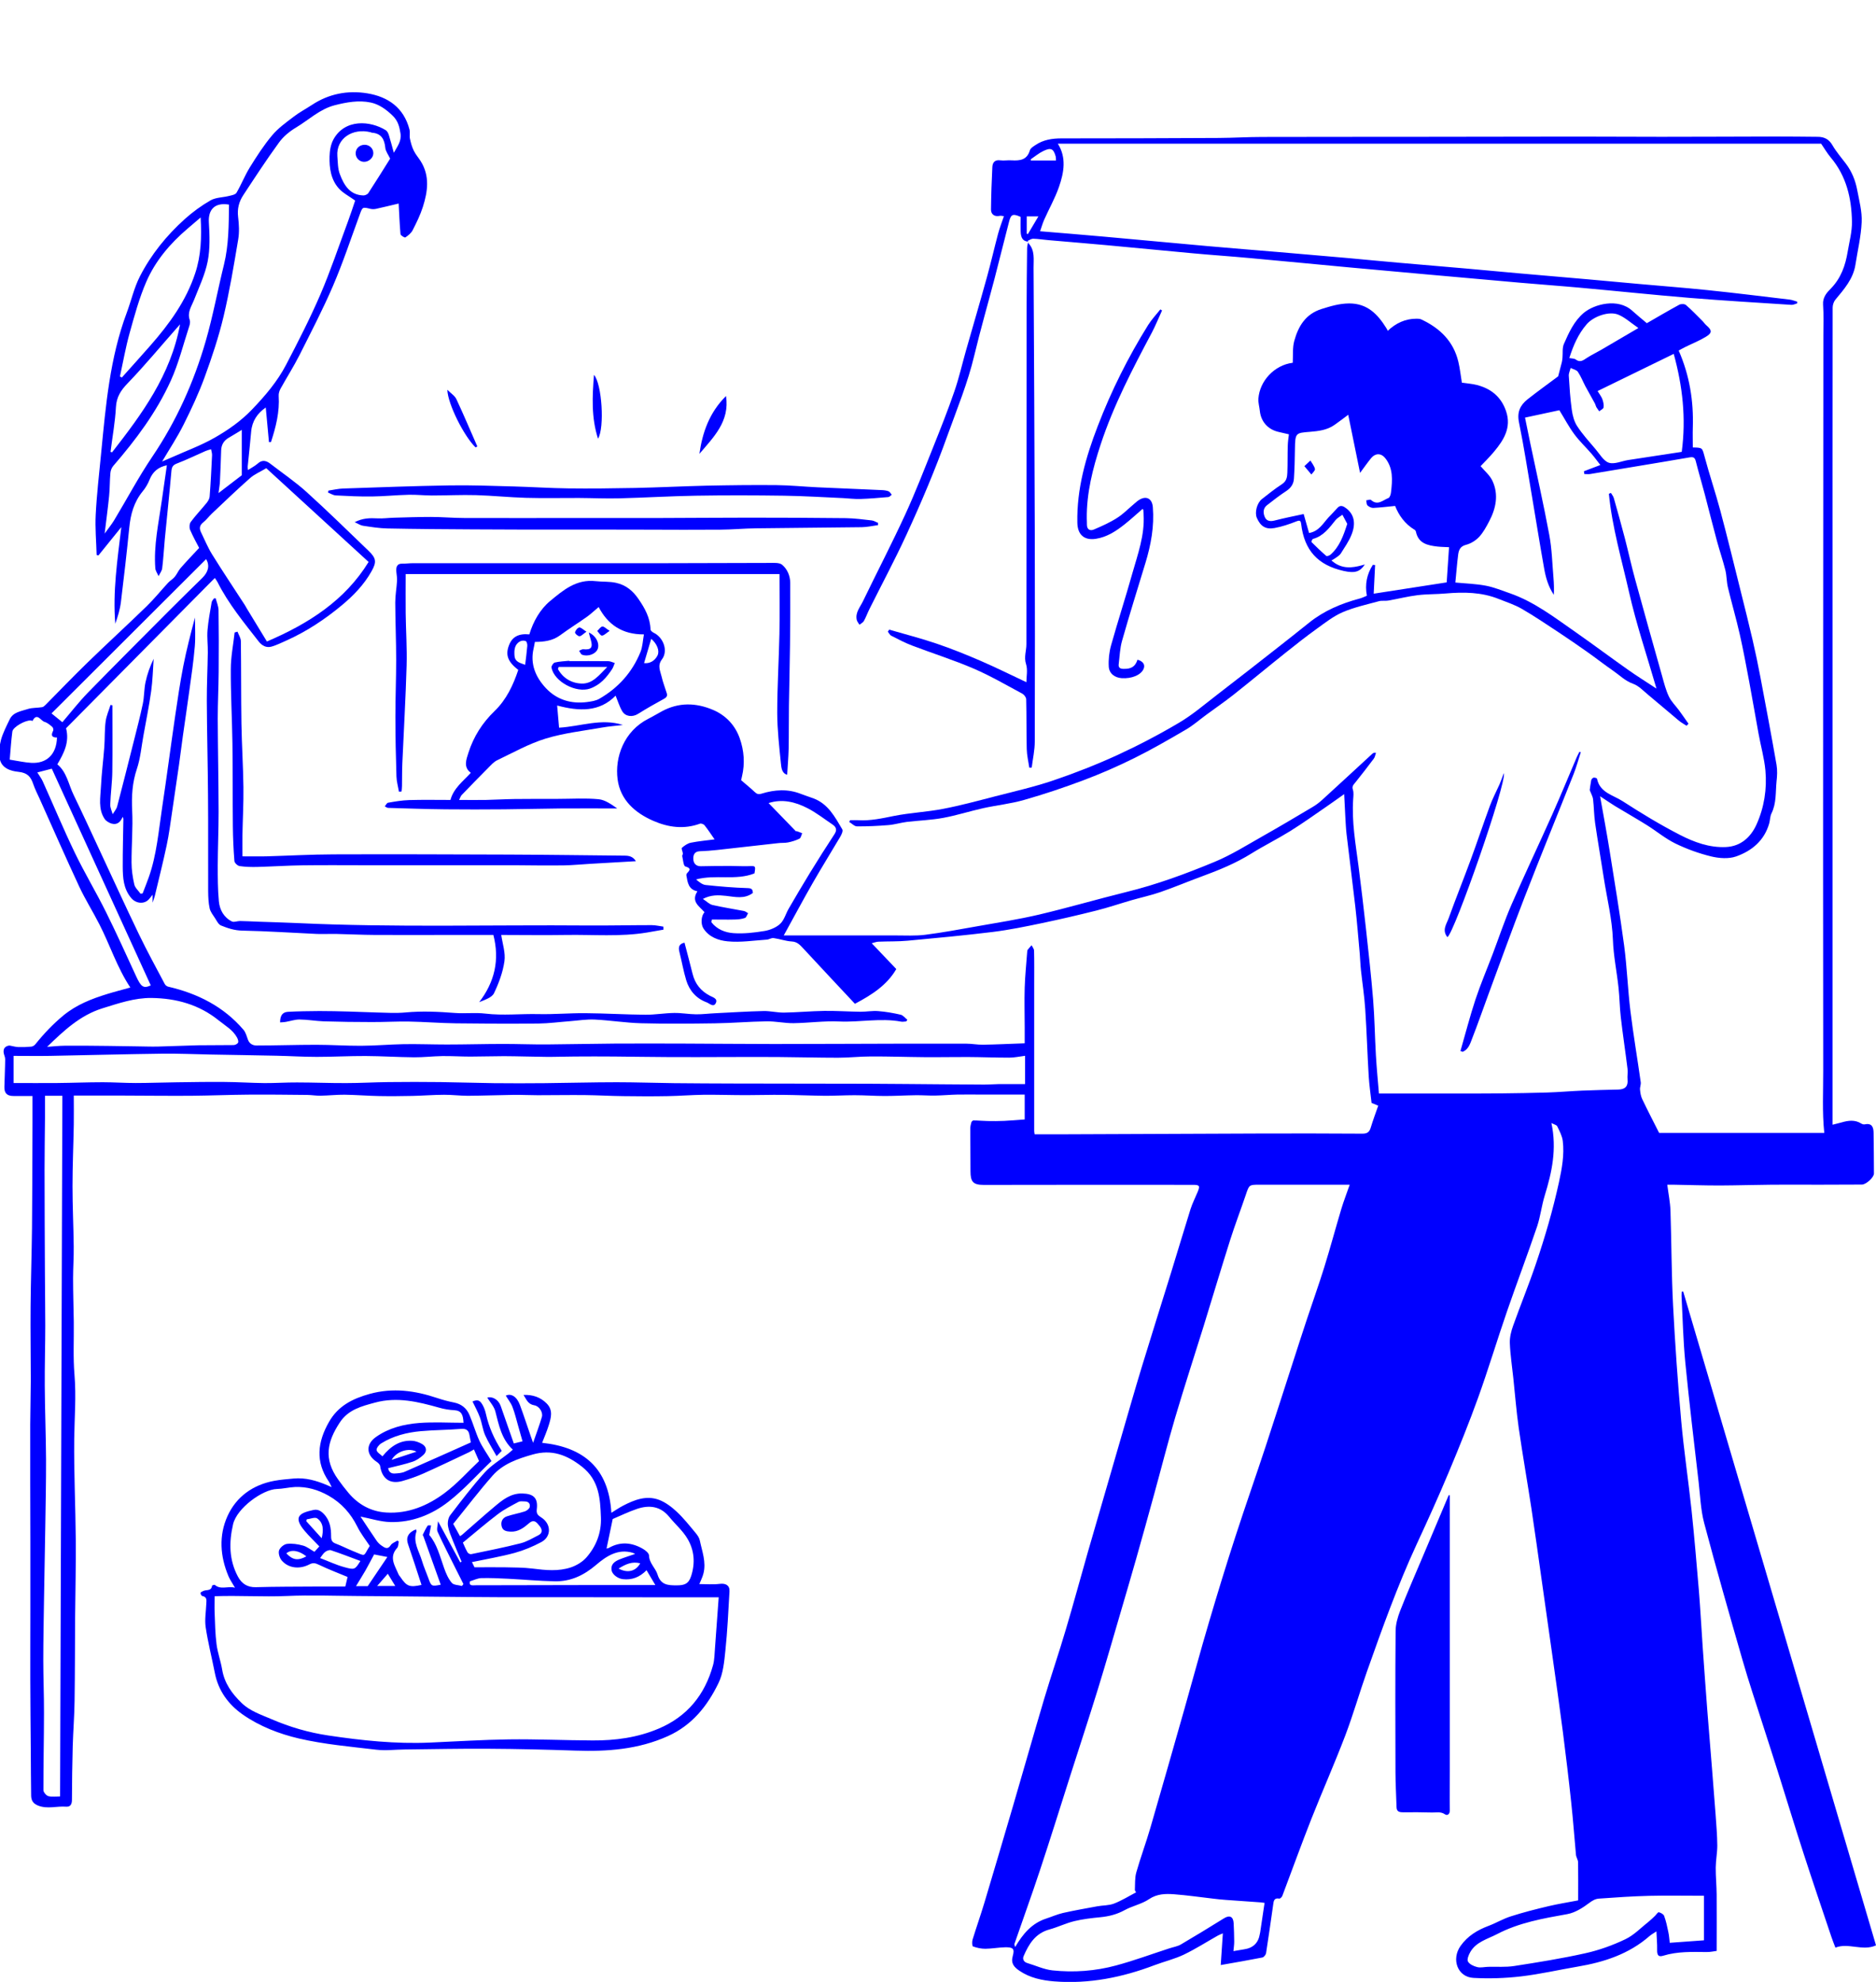 <svg width="284" height="300" viewBox="0 0 284 300" fill="none" xmlns="http://www.w3.org/2000/svg">
<g clip-path="url(#clip0_239_551)">
<path d="M155.651 36.575C154.889 36.521 154.545 36.069 154.513 35.048C154.491 34.306 154.513 33.563 154.513 32.832C153.342 32.316 153.052 32.413 152.762 33.542C152.01 36.414 151.312 39.307 150.56 42.178C149.54 46.061 148.423 49.922 147.488 53.826C146.5 57.978 144.879 61.903 143.439 65.904C141.603 71.034 139.487 76.035 137.21 80.972C135.459 84.779 133.472 88.479 131.603 92.233C131.313 92.813 131.098 93.437 130.776 94.007C130.647 94.244 130.336 94.384 130.11 94.567C129.971 94.33 129.767 94.104 129.702 93.846C129.444 92.717 130.218 91.899 130.647 90.996C132.763 86.618 135.008 82.295 137.038 77.885C138.574 74.551 139.895 71.12 141.259 67.711C142.376 64.915 143.493 62.118 144.47 59.268C145.179 57.236 145.652 55.117 146.243 53.041C147.306 49.32 148.401 45.599 149.432 41.867C150.023 39.726 150.517 37.564 151.087 35.413C151.323 34.532 151.656 33.671 151.978 32.725C151.742 32.703 151.538 32.628 151.355 32.671C150.614 32.832 150.023 32.499 150.023 31.724C150.045 29.584 150.12 27.433 150.227 25.293C150.259 24.594 150.603 24.153 151.441 24.271C151.999 24.346 152.569 24.228 153.138 24.271C154.395 24.346 155.479 24.228 155.909 22.755C156.006 22.421 156.446 22.163 156.768 21.948C157.95 21.152 159.282 20.948 160.689 20.948C168.615 20.948 176.552 20.926 184.479 20.883C186.691 20.872 188.904 20.733 191.116 20.733C199.064 20.711 207.012 20.722 214.949 20.711C222.865 20.711 230.781 20.679 238.686 20.679C242.961 20.679 247.225 20.711 251.499 20.711C257.278 20.711 263.045 20.679 268.824 20.668C270.94 20.668 273.056 20.69 275.161 20.711C276.138 20.711 276.868 21.045 277.405 21.98C277.975 22.97 278.748 23.852 279.435 24.766C280.348 25.97 280.896 27.347 281.165 28.81C281.465 30.401 281.906 32.036 281.83 33.628C281.734 35.79 281.218 37.93 280.885 40.081C280.542 42.243 279.156 43.792 277.835 45.383C277.588 45.684 277.438 46.179 277.438 46.577C277.416 62.473 277.427 78.359 277.427 94.255C277.427 101.955 277.427 109.656 277.427 117.346C277.427 134.683 277.427 152.02 277.427 169.347C277.427 169.616 277.427 169.874 277.427 170.25C277.942 170.121 278.361 170.024 278.78 169.906C279.801 169.605 280.81 169.465 281.777 170.078C281.916 170.164 282.131 170.229 282.292 170.196C283.388 169.971 283.624 170.616 283.635 171.487C283.656 173.531 283.689 175.585 283.689 177.628C283.689 178.241 282.486 179.306 281.873 179.306C279.693 179.306 277.513 179.328 275.332 179.328C272.97 179.328 270.607 179.306 268.244 179.328C265.612 179.349 262.97 179.435 260.339 179.446C257.997 179.446 255.645 179.371 253.304 179.328C253.014 179.328 252.713 179.328 252.402 179.328C252.573 180.693 252.842 181.973 252.885 183.275C253.046 188.072 253.035 192.868 253.282 197.654C253.583 203.451 253.991 209.259 254.507 215.035C254.915 219.562 255.591 224.058 256.075 228.586C256.504 232.662 256.848 236.749 257.192 240.836C257.417 243.643 257.568 246.461 257.761 249.279C257.987 252.473 258.212 255.667 258.459 258.862C258.685 261.787 258.932 264.712 259.168 267.638C259.351 269.972 259.544 272.306 259.716 274.65C259.823 276.22 259.963 277.791 259.974 279.361C259.974 280.469 259.748 281.576 259.737 282.695C259.727 284.05 259.866 285.405 259.877 286.76C259.898 289.546 259.877 292.342 259.877 295.311C259.469 295.365 258.9 295.494 258.341 295.483C256.139 295.461 253.937 295.375 251.779 296.042C251.048 296.268 250.844 295.945 250.866 295.128C250.887 294.257 250.801 293.386 250.758 292.353C250.329 292.643 249.996 292.826 249.716 293.063C246.58 295.805 242.81 297.021 238.793 297.698C235.947 298.182 233.112 298.838 230.244 299.172C227.87 299.451 225.443 299.527 223.059 299.398C220.642 299.269 219.675 296.569 221.114 294.547C222.189 293.041 223.649 292.159 225.336 291.525C226.485 291.095 227.57 290.439 228.74 290.073C230.62 289.471 232.532 288.987 234.443 288.535C235.85 288.202 237.29 287.976 238.911 287.664C238.911 285.61 238.933 283.76 238.901 281.91C238.901 281.523 238.611 281.146 238.579 280.759C238.331 278.124 238.149 275.478 237.859 272.843C237.483 269.294 237.053 265.745 236.602 262.196C236.108 258.367 235.56 254.538 235.023 250.72C234.486 246.848 233.928 242.987 233.38 239.115C232.875 235.545 232.381 231.963 231.844 228.403C231.221 224.305 230.502 220.229 229.911 216.132C229.557 213.636 229.363 211.12 229.095 208.603C228.912 206.839 228.633 205.075 228.568 203.301C228.536 202.419 228.772 201.494 229.073 200.655C230.19 197.525 231.458 194.439 232.521 191.287C233.896 187.243 235.088 183.156 236.001 178.973C236.452 176.886 236.839 174.821 236.581 172.702C236.484 171.939 236.087 171.207 235.743 170.487C235.646 170.293 235.292 170.218 234.862 169.992C235.711 173.95 234.927 177.467 233.853 180.962C233.38 182.49 233.208 184.114 232.703 185.63C231.243 189.932 229.632 194.18 228.15 198.472C226.646 202.828 225.325 207.237 223.767 211.571C222.403 215.357 220.889 219.1 219.332 222.821C217.796 226.489 216.152 230.113 214.477 233.727C211.566 240.019 209.236 246.526 206.926 253.054C205.788 256.27 204.853 259.561 203.64 262.744C202.029 266.971 200.192 271.112 198.527 275.317C197.002 279.189 195.595 283.093 194.124 286.986C194.059 287.158 193.801 287.416 193.673 287.395C192.846 287.234 192.813 287.804 192.738 288.341C192.384 290.783 192.051 293.213 191.664 295.655C191.621 295.902 191.331 296.268 191.095 296.311C189.076 296.709 187.056 297.053 184.801 297.451C184.919 295.773 185.016 294.267 185.123 292.654C184.822 292.783 184.586 292.869 184.371 292.988C182.653 293.956 180.977 295.031 179.205 295.881C177.798 296.548 176.262 296.913 174.802 297.462C169.904 299.322 164.856 300.344 159.593 299.925C157.746 299.774 155.909 299.398 154.319 298.311C153.568 297.795 152.998 297.236 153.31 296.117C153.632 294.977 153.374 294.741 152.171 294.762C151.172 294.784 150.174 294.977 149.164 294.988C148.541 294.988 147.886 294.848 147.295 294.633C147.166 294.59 147.134 293.934 147.231 293.611C147.811 291.719 148.477 289.847 149.046 287.943C150.496 283.104 151.924 278.253 153.353 273.392C154.942 267.971 156.478 262.529 158.089 257.109C159.131 253.624 160.313 250.182 161.344 246.687C162.504 242.804 163.556 238.879 164.673 234.985C166.381 229.07 168.099 223.165 169.818 217.25C170.828 213.787 171.816 210.313 172.868 206.861C174.307 202.139 175.8 197.428 177.261 192.718C178.26 189.491 179.216 186.254 180.225 183.038C180.515 182.135 180.956 181.274 181.321 180.392C181.686 179.51 181.589 179.349 180.634 179.349C170.076 179.349 159.507 179.328 148.949 179.36C147.284 179.36 146.919 178.865 146.919 177.284C146.919 175.133 146.887 172.993 146.887 170.842C146.887 170.519 146.962 170.197 147.048 169.895C147.08 169.777 147.252 169.605 147.36 169.605C148.079 169.605 148.788 169.68 149.497 169.691C150.335 169.702 151.183 169.713 152.021 169.67C153.031 169.626 154.04 169.53 155.125 169.454V165.69C152.977 165.69 150.861 165.69 148.745 165.69C147.478 165.69 146.21 165.669 144.943 165.69C143.826 165.712 142.72 165.819 141.603 165.841C140.625 165.862 139.637 165.776 138.66 165.787C137.092 165.808 135.524 165.905 133.966 165.905C132.43 165.905 130.894 165.787 129.369 165.787C127.866 165.787 126.362 165.884 124.848 165.873C122.732 165.851 120.605 165.755 118.489 165.733C116.631 165.712 114.784 165.776 112.926 165.776C110.777 165.776 108.64 165.701 106.492 165.722C104.698 165.744 102.894 165.894 101.1 165.927C98.856 165.97 96.6 165.959 94.355 165.927C92.39 165.905 90.435 165.787 88.469 165.765C86.117 165.744 83.754 165.787 81.402 165.787C80.21 165.787 79.007 165.722 77.815 165.733C75.474 165.765 73.143 165.862 70.801 165.873C69.609 165.873 68.417 165.712 67.225 165.722C65.624 165.722 64.024 165.862 62.413 165.894C60.748 165.927 59.094 165.948 57.429 165.916C55.679 165.884 53.917 165.733 52.167 165.712C50.942 165.701 49.728 165.841 48.504 165.862C47.849 165.873 47.205 165.755 46.549 165.744C43.542 165.712 40.535 165.679 37.527 165.701C34.638 165.722 31.76 165.851 28.87 165.873C25.315 165.894 21.76 165.851 18.205 165.841C15.885 165.841 13.565 165.841 11.17 165.841C11.17 167.26 11.192 168.723 11.17 170.196C11.117 173.326 10.977 176.445 10.977 179.575C10.977 182.619 11.127 185.652 11.159 188.695C11.181 190.309 11.063 191.911 11.063 193.524C11.063 195.718 11.138 197.912 11.17 200.106C11.202 202.784 11.052 205.473 11.278 208.13C11.546 211.367 11.278 214.583 11.235 217.809C11.181 222.897 11.428 227.984 11.471 233.082C11.503 236.943 11.406 240.804 11.374 244.665C11.342 248.956 11.353 253.258 11.288 257.55C11.256 259.819 11.073 262.088 11.009 264.358C10.934 267.057 10.902 269.757 10.891 272.456C10.891 273.123 10.644 273.532 9.999 273.478C8.603 273.37 7.207 273.865 5.8 273.327C5.016 273.026 4.726 272.542 4.715 271.8C4.683 269.552 4.672 267.304 4.661 265.067C4.629 261.421 4.597 257.765 4.586 254.119C4.576 250.763 4.597 247.407 4.597 244.063C4.597 240.513 4.597 236.953 4.597 233.404C4.597 230.414 4.586 227.435 4.576 224.445C4.576 221.509 4.576 218.562 4.576 215.626C4.586 213.4 4.651 211.163 4.661 208.936C4.661 205.226 4.597 201.526 4.629 197.816C4.661 193.847 4.801 189.878 4.844 185.91C4.898 180.564 4.898 175.219 4.919 169.874C4.919 168.54 4.919 167.196 4.919 165.905C4.006 165.905 2.986 165.927 1.966 165.905C1.031 165.884 0.634 165.443 0.666 164.496C0.698 163.098 0.773 161.711 0.784 160.313C0.784 159.979 0.58 159.646 0.548 159.302C0.526 159.065 0.569 158.753 0.72 158.592C0.924 158.366 1.246 158.258 1.472 158.269C1.901 158.344 2.32 158.473 2.75 158.495C3.416 158.516 4.081 158.495 4.747 158.43C4.962 158.409 5.22 158.248 5.36 158.065C6.648 156.462 8.034 155 9.624 153.687C11.6 152.074 13.866 151.192 16.24 150.461C17.389 150.106 18.549 149.816 19.73 149.482C17.722 146.46 16.659 143.061 15.047 139.921C14.07 137.996 12.91 136.167 11.997 134.21C9.935 129.79 7.98 125.326 5.983 120.874C5.65 120.142 5.284 119.432 5.027 118.669C4.651 117.55 4.135 116.969 2.771 116.83C1.654 116.722 0.14 116.292 -0.054 114.722C-0.161 113.829 -0.086 112.861 0.15 111.99C0.451 110.925 0.977 109.914 1.461 108.903C1.998 107.774 3.19 107.666 4.189 107.333C4.876 107.107 5.66 107.172 6.391 107.042C6.595 107.01 6.777 106.806 6.938 106.655C9.022 104.547 11.073 102.407 13.2 100.342C16.175 97.449 19.247 94.642 22.222 91.749C23.361 90.641 24.37 89.383 25.455 88.21C25.756 87.888 26.164 87.662 26.443 87.328C26.787 86.92 26.991 86.393 27.335 85.995C28.226 84.973 29.171 83.994 30.149 82.94C29.741 82.155 29.203 81.198 28.774 80.187C28.634 79.853 28.677 79.284 28.881 79.004C29.622 78.004 30.492 77.1 31.276 76.132C31.502 75.853 31.717 75.487 31.738 75.154C31.899 73.067 32.007 70.981 32.103 68.894C32.114 68.604 32.007 68.303 31.953 68.001C31.663 68.087 31.362 68.163 31.094 68.281C29.655 68.905 28.248 69.604 26.776 70.163C26.164 70.4 26.003 70.701 25.949 71.314C25.648 74.745 25.283 78.176 24.95 81.607C24.811 83.08 24.735 84.564 24.553 86.027C24.499 86.436 24.198 86.812 24.005 87.21C23.833 86.812 23.543 86.425 23.511 86.016C23.253 82.575 24.005 79.219 24.488 75.831C24.746 74.035 25.004 72.239 25.262 70.432C23.973 70.69 23.114 71.4 22.63 72.637C22.383 73.261 22.018 73.874 21.588 74.39C20.278 76.003 19.763 77.853 19.569 79.886C19.193 83.65 18.764 87.404 18.302 91.157C18.162 92.265 17.829 93.34 17.453 94.416C17.056 89.576 17.765 84.812 18.366 79.789C17.11 81.349 16.003 82.704 14.908 84.07C14.811 84.048 14.725 84.026 14.629 84.016C14.575 81.972 14.382 79.929 14.489 77.896C14.65 74.777 15.015 71.658 15.316 68.55C16.014 61.376 16.626 54.192 19.183 47.352C19.87 45.513 20.3 43.555 21.18 41.834C22.877 38.522 25.219 35.639 27.979 33.155C29.171 32.09 30.492 31.122 31.878 30.326C32.683 29.875 33.747 29.896 34.681 29.659C35.078 29.563 35.626 29.466 35.798 29.186C36.529 27.939 37.055 26.584 37.807 25.357C38.848 23.68 39.922 22.002 41.19 20.496C42.103 19.399 43.316 18.539 44.455 17.668C45.314 17.001 46.292 16.495 47.205 15.893C49.772 14.194 52.629 13.645 55.604 14.129C58.751 14.645 61.124 16.302 61.983 19.582C62.102 20.023 61.962 20.539 62.059 20.991C62.188 21.604 62.359 22.228 62.628 22.787C62.907 23.368 63.358 23.873 63.702 24.422C65.087 26.648 64.754 28.993 64.024 31.294C63.638 32.52 63.057 33.703 62.467 34.854C62.241 35.295 61.79 35.661 61.361 35.94C61.264 36.005 60.652 35.65 60.63 35.446C60.49 33.886 60.437 32.327 60.351 30.81C59.084 31.111 57.999 31.38 56.903 31.617C56.645 31.671 56.355 31.671 56.098 31.617C54.852 31.316 54.884 31.316 54.444 32.52C53.123 36.112 51.92 39.769 50.405 43.286C48.88 46.835 47.086 50.277 45.346 53.74C44.466 55.483 43.413 57.128 42.468 58.838C42.296 59.15 42.167 59.559 42.189 59.914C42.35 62.355 41.759 64.657 41.018 66.926C40.921 66.926 40.814 66.926 40.717 66.926C40.556 65.184 40.395 63.441 40.234 61.688C38.977 62.549 38.161 63.721 38.021 65.356C37.871 67.12 37.667 68.883 37.495 70.636C37.484 70.776 37.517 70.916 37.538 71.153C38.075 70.798 38.591 70.55 39.01 70.174C39.675 69.572 40.277 69.701 40.911 70.185C42.747 71.604 44.681 72.916 46.399 74.465C49.61 77.369 52.693 80.402 55.808 83.392C56.968 84.51 57.032 85.081 56.237 86.489C55.099 88.511 53.52 90.146 51.748 91.62C49.191 93.749 46.442 95.567 43.413 96.933C42.672 97.266 41.92 97.632 41.147 97.868C40.32 98.116 39.654 97.739 39.138 97.073C36.904 94.201 34.574 91.394 32.93 88.114C32.823 87.909 32.683 87.726 32.522 87.49C24.983 95.104 17.475 102.697 9.999 110.237C10.547 112.334 9.677 114.012 8.678 115.7C10.128 116.883 10.375 118.766 11.159 120.357C12.448 123.014 13.684 125.703 14.929 128.381C16.959 132.726 18.946 137.092 21.03 141.416C22.254 143.965 23.629 146.46 24.95 148.966C25.047 149.138 25.262 149.31 25.455 149.353C29.912 150.386 33.843 152.354 36.861 155.881C37.205 156.279 37.345 156.871 37.538 157.387C37.764 158 38.279 158.258 38.827 158.258C41.834 158.258 44.852 158.151 47.86 158.151C50.126 158.151 52.392 158.312 54.648 158.301C56.817 158.291 58.976 158.097 61.146 158.054C63.315 158.022 65.485 158.108 67.654 158.108C70.501 158.108 73.347 158.022 76.193 158.022C78.373 158.022 80.554 158.108 82.734 158.097C86.15 158.075 89.565 157.989 92.991 157.968C96.557 157.946 100.134 157.957 103.7 157.968C108.178 157.979 112.657 158.032 117.147 158.032C123.677 158.032 130.196 157.989 136.727 157.979C139.895 157.979 143.063 157.968 146.243 157.979C147.102 157.979 147.961 158.151 148.82 158.14C150.861 158.108 152.902 158 155.125 157.925C155.125 157.151 155.125 156.355 155.125 155.548C155.125 153.526 155.06 151.515 155.125 149.493C155.179 147.697 155.372 145.901 155.501 144.105C155.501 143.986 155.522 143.846 155.587 143.76C155.769 143.524 155.973 143.309 156.167 143.083C156.296 143.352 156.532 143.621 156.543 143.889C156.586 145.589 156.564 147.288 156.564 148.998C156.564 156.408 156.564 163.808 156.564 171.218C156.564 171.337 156.596 171.444 156.629 171.702C158.068 171.702 159.496 171.702 160.936 171.702C170.763 171.659 180.591 171.616 190.418 171.584C195.692 171.573 200.976 171.562 206.25 171.605C206.98 171.605 207.302 171.369 207.506 170.702C207.839 169.594 208.247 168.508 208.645 167.368C208.29 167.217 207.947 167.078 207.635 166.948C207.485 165.604 207.291 164.281 207.206 162.958C207.001 159.57 206.905 156.172 206.679 152.784C206.55 150.784 206.239 148.805 206.024 146.815C205.938 146.019 205.917 145.223 205.852 144.427C205.637 142.029 205.444 139.63 205.176 137.243C204.757 133.565 204.273 129.886 203.844 126.208C203.747 125.348 203.715 124.487 203.661 123.616C203.597 122.519 203.554 121.433 203.489 120.207C202.555 120.863 201.739 121.465 200.901 122.035C199.054 123.304 197.228 124.616 195.327 125.799C193.404 126.993 191.363 128.004 189.441 129.198C187.067 130.682 184.5 131.725 181.89 132.683C179.807 133.446 177.755 134.317 175.661 135.038C174.243 135.533 172.761 135.845 171.311 136.264C169.528 136.78 167.766 137.383 165.962 137.834C163.234 138.523 160.484 139.157 157.724 139.738C155.254 140.254 152.784 140.76 150.281 141.072C145.996 141.599 141.699 141.997 137.414 142.395C135.942 142.534 134.45 142.481 132.967 142.545C132.656 142.556 132.355 142.685 131.968 142.782C133.29 144.158 134.45 145.384 135.685 146.686C134.278 149.127 131.968 150.601 129.423 151.945C126.802 149.138 124.192 146.374 121.604 143.567C121.11 143.04 120.691 142.556 119.864 142.513C118.94 142.459 118.027 142.126 117.104 141.997C116.781 141.954 116.427 142.212 116.083 142.233C114.107 142.362 112.099 142.685 110.144 142.491C108.801 142.362 107.33 141.868 106.481 140.523C106.062 139.856 106.138 138.641 106.653 138.082C105.891 137.189 104.559 136.49 105.579 134.92C104.204 134.64 104.097 133.565 103.914 132.543C103.893 132.435 103.914 132.285 103.989 132.209C104.43 131.736 104.688 131.435 103.753 131.155C103.463 131.069 103.41 130.144 103.281 129.596C103.248 129.478 103.399 129.327 103.377 129.198C103.345 128.897 103.12 128.434 103.227 128.338C103.614 128.004 104.086 127.66 104.58 127.563C105.729 127.327 106.911 127.23 108.178 127.058C107.673 126.326 107.19 125.595 106.653 124.917C106.524 124.756 106.148 124.616 105.966 124.681C103.549 125.563 101.197 125.251 98.92 124.261C96.117 123.046 93.904 121.078 93.496 117.97C93.056 114.636 94.441 110.678 98.157 108.796C98.845 108.451 99.511 108.043 100.187 107.677C102.744 106.29 105.354 106.354 107.953 107.462C109.897 108.29 111.293 109.796 111.98 111.742C112.636 113.592 112.797 115.561 112.324 117.529C112.26 117.808 112.195 118.088 112.195 118.099C112.99 118.787 113.645 119.303 114.247 119.884C114.58 120.196 114.816 120.282 115.31 120.131C117.265 119.529 119.252 119.389 121.217 120.164C121.84 120.411 122.485 120.605 123.118 120.841C125.363 121.669 126.394 123.659 127.511 125.541C127.651 125.778 127.404 126.316 127.21 126.649C125.836 128.983 124.396 131.284 123.054 133.629C121.561 136.232 120.154 138.878 118.65 141.599C124.332 141.599 129.917 141.599 135.502 141.599C137.016 141.599 138.552 141.685 140.056 141.502C142.677 141.168 145.276 140.684 147.875 140.222C151.033 139.663 154.212 139.168 157.327 138.437C161.741 137.393 166.102 136.114 170.505 135.027C175.102 133.898 179.538 132.263 183.888 130.456C186.455 129.392 188.839 127.875 191.267 126.509C193.748 125.111 196.197 123.648 198.645 122.196C199.182 121.885 199.687 121.508 200.149 121.089C202.695 118.766 205.229 116.421 207.764 114.087C207.861 113.99 207.99 113.926 208.301 113.947C208.194 114.248 208.161 114.593 207.979 114.829C207.055 116.066 206.11 117.281 205.154 118.475C204.886 118.798 204.639 119.024 204.81 119.54C204.95 119.97 204.886 120.486 204.853 120.96C204.617 124.38 205.219 127.725 205.659 131.091C206.067 134.274 206.443 137.469 206.797 140.663C207.184 144.212 207.581 147.761 207.871 151.321C208.097 154.107 208.129 156.903 208.29 159.7C208.408 161.721 208.602 163.733 208.752 165.529C211.856 165.529 214.853 165.529 217.849 165.529C219.342 165.529 220.825 165.529 222.317 165.529C223.982 165.529 225.658 165.529 227.322 165.507C229.61 165.475 231.898 165.453 234.175 165.378C235.958 165.324 237.73 165.163 239.513 165.088C241.35 165.013 243.197 164.97 245.034 164.926C246.054 164.894 246.484 164.399 246.387 163.41C246.333 162.883 246.451 162.335 246.387 161.808C246.065 159.194 245.667 156.602 245.367 153.989C245.195 152.504 245.184 150.999 245.023 149.514C244.765 147.105 244.26 144.696 244.174 142.287C244.056 139.06 243.261 135.963 242.778 132.812C242.359 130.069 241.876 127.327 241.478 124.584C241.307 123.39 241.307 122.175 241.167 120.97C241.124 120.583 240.898 120.217 240.662 119.604C240.705 119.282 240.77 118.69 240.888 118.109C240.92 117.948 241.103 117.744 241.253 117.712C241.414 117.679 241.747 117.787 241.768 117.884C242.198 119.992 244.207 120.347 245.635 121.271C248.449 123.089 251.327 124.842 254.303 126.369C256.451 127.477 258.781 128.338 261.284 128.219C263.55 128.112 265.054 126.703 265.913 124.799C267.073 122.229 267.513 119.422 267.256 116.604C267.084 114.754 266.557 112.926 266.225 111.086C265.741 108.451 265.301 105.816 264.807 103.192C264.356 100.804 263.915 98.406 263.378 96.029C262.841 93.652 262.154 91.308 261.585 88.931C261.381 88.081 261.402 87.167 261.198 86.317C260.833 84.855 260.339 83.413 259.941 81.962C259.297 79.595 258.706 77.208 258.083 74.831C257.632 73.142 257.138 71.465 256.708 69.776C256.558 69.206 256.279 69.152 255.763 69.238C253.132 69.701 250.479 70.131 247.848 70.572C245.474 70.97 243.1 71.368 240.727 71.755C240.437 71.798 240.136 71.755 239.846 71.755C239.824 71.615 239.803 71.475 239.781 71.335C240.63 71.013 241.478 70.69 242.273 70.389C241.822 69.819 241.403 69.228 240.92 68.668C240.061 67.679 239.105 66.775 238.331 65.732C237.494 64.603 236.839 63.344 236.065 62.097C234.497 62.43 232.757 62.807 230.867 63.215C231.114 64.398 231.372 65.7 231.64 66.99C232.618 71.647 233.67 76.294 234.54 80.972C234.938 83.102 234.991 85.296 235.174 87.468C235.249 88.318 235.27 89.168 235.227 90.039C234.4 88.812 234.003 87.436 233.756 86.016C233.112 82.413 232.542 78.799 231.93 75.197C231.286 71.443 230.717 67.668 229.954 63.936C229.632 62.377 230.137 61.333 231.243 60.451C232.768 59.247 234.358 58.107 235.883 56.967C236.065 56.289 236.259 55.558 236.441 54.826C236.495 54.611 236.516 54.375 236.538 54.149C236.602 53.45 236.484 52.675 236.753 52.062C237.504 50.352 238.289 48.599 239.76 47.362C241.35 46.029 244.948 45.082 247.085 47.029C247.783 47.663 248.524 48.255 249.308 48.922C250.769 48.083 252.477 47.072 254.217 46.126C254.474 45.986 255.022 45.986 255.226 46.169C256.096 46.911 256.88 47.749 257.697 48.556C257.911 48.761 258.073 49.029 258.298 49.223C259.2 49.997 259.232 50.395 258.201 51.008C257.213 51.6 256.128 52.03 255.087 52.546C254.711 52.729 254.356 52.944 254.131 53.063C255.774 56.816 256.397 60.677 256.268 64.689C256.236 65.689 256.268 66.678 256.268 67.722C256.204 67.7 256.257 67.733 256.311 67.733C257.772 67.765 257.686 67.786 258.062 69.163C258.792 71.884 259.694 74.551 260.425 77.272C261.52 81.37 262.519 85.5 263.55 89.619C264.152 92.039 264.764 94.459 265.322 96.879C265.752 98.729 266.139 100.589 266.493 102.461C267.331 106.892 268.169 111.323 268.942 115.765C269.082 116.582 269.039 117.464 268.942 118.292C268.781 119.916 268.942 121.583 268.179 123.121C267.954 123.573 267.975 124.132 267.836 124.627C267.105 127.23 265.204 128.8 262.831 129.639C261.703 130.037 260.253 129.929 259.05 129.639C257.192 129.187 255.355 128.52 253.626 127.682C252.112 126.939 250.78 125.821 249.34 124.917C247.74 123.917 246.097 122.982 244.475 122.003C243.788 121.583 243.122 121.11 242.23 120.529C242.746 123.423 243.24 126.079 243.67 128.746C244.432 133.532 245.227 138.318 245.871 143.126C246.312 146.428 246.419 149.773 246.827 153.074C247.268 156.667 247.88 160.237 248.385 163.819C248.438 164.184 248.234 164.582 248.277 164.948C248.32 165.443 248.406 165.959 248.621 166.4C249.426 168.089 250.286 169.745 251.166 171.487H276.17C275.837 168.314 276.02 165.142 276.009 161.98C275.988 142.534 275.988 123.1 275.998 103.655C275.998 86.038 276.02 68.421 276.031 50.804C276.031 49.234 276.095 47.653 275.988 46.093C275.912 45.007 276.557 44.286 277.158 43.684C278.705 42.103 279.371 40.178 279.715 38.081C279.972 36.564 280.391 35.037 280.359 33.52C280.295 30.004 279.521 26.659 277.158 23.852C276.6 23.185 276.149 22.41 275.698 21.754H160.141C161.473 23.852 161.075 26.11 160.313 28.294C159.722 30.004 158.809 31.606 158.068 33.273C157.821 33.832 157.66 34.435 157.456 35.005C160.71 35.274 163.921 35.532 167.133 35.822C172.363 36.285 177.583 36.79 182.814 37.252C186.401 37.575 189.989 37.855 193.576 38.156C197.056 38.457 200.536 38.748 204.016 39.059C206.55 39.285 209.074 39.543 211.609 39.758C215.154 40.07 218.687 40.361 222.232 40.673C224.798 40.898 227.355 41.146 229.922 41.372C233.423 41.684 236.935 41.974 240.437 42.286C243.004 42.512 245.571 42.759 248.138 42.985C251.575 43.297 255.011 43.555 258.448 43.91C262.605 44.34 266.762 44.856 270.918 45.351C271.305 45.394 271.681 45.556 272.067 45.663C272.067 45.749 272.067 45.835 272.067 45.921C271.788 45.996 271.498 46.158 271.219 46.147C266.085 45.814 260.94 45.513 255.806 45.093C250.318 44.641 244.851 44.06 239.363 43.566C236.312 43.286 233.251 43.071 230.201 42.802C225.4 42.383 220.61 41.953 215.809 41.522C211.931 41.178 208.043 40.823 204.166 40.468C199.193 40.006 194.231 39.522 189.258 39.07C186.358 38.801 183.448 38.608 180.548 38.339C176.166 37.941 171.783 37.5 167.401 37.102C164.501 36.833 161.601 36.607 158.702 36.349C157.928 36.285 157.166 36.156 156.403 36.134C156.135 36.134 155.866 36.338 155.587 36.446L155.651 36.575ZM172.009 286.459C171.945 286.341 171.794 286.212 171.805 286.072C171.848 285.19 171.783 284.265 172.02 283.426C172.664 281.157 173.491 278.952 174.146 276.694C175.897 270.682 177.605 264.648 179.323 258.625C180.558 254.28 181.729 249.913 183.018 245.568C184.307 241.202 185.639 236.846 187.046 232.522C188.517 227.984 190.107 223.488 191.6 218.949C192.964 214.809 194.285 210.657 195.627 206.517C196.368 204.226 197.099 201.935 197.861 199.655C198.721 197.052 199.655 194.46 200.471 191.836C201.384 188.9 202.179 185.931 203.06 182.984C203.425 181.78 203.887 180.607 204.327 179.328C199.698 179.328 195.165 179.328 190.644 179.328C189.076 179.328 189.108 179.36 188.603 180.844C187.83 183.124 186.97 185.372 186.24 187.663C184.865 192.008 183.555 196.385 182.212 200.741C180.773 205.366 179.27 209.969 177.895 214.615C176.767 218.444 175.79 222.316 174.726 226.166C173.824 229.446 172.922 232.727 171.988 235.996C171.236 238.642 170.462 241.277 169.689 243.912C168.529 247.859 167.401 251.817 166.188 255.743C164.856 260.055 163.438 264.358 162.063 268.66C160.527 273.478 159.024 278.307 157.434 283.104C156.199 286.846 154.846 290.546 153.568 294.267C153.535 294.375 153.632 294.526 153.686 294.719C154.835 292.751 156.188 291.138 158.347 290.428C159.206 290.148 160.044 289.772 160.925 289.567C162.643 289.18 164.383 288.879 166.123 288.557C166.961 288.406 167.863 288.449 168.647 288.148C169.839 287.685 170.935 286.997 172.02 286.427L172.009 286.459ZM24.542 69.862C25.09 69.625 25.53 69.443 25.96 69.249C28.14 68.27 30.417 67.442 32.49 66.259C34.541 65.087 36.486 63.732 38.161 61.978C40.148 59.903 41.995 57.741 43.316 55.203C45.132 51.729 46.925 48.223 48.483 44.62C50.029 41.028 51.275 37.296 52.639 33.628C53.058 32.499 53.434 31.348 53.767 30.358C52.843 29.692 51.941 29.24 51.307 28.541C50.083 27.186 49.847 25.433 49.89 23.69C49.911 22.83 50.062 21.873 50.47 21.12C52.199 17.958 56.055 18.248 58.418 19.722C58.632 19.861 58.783 20.184 58.869 20.453C59.137 21.303 59.352 22.174 59.62 23.131C60.158 22.142 60.802 21.389 60.63 20.206C60.469 19.173 60.254 18.313 59.47 17.538C58.493 16.581 57.376 15.775 56.108 15.517C54.304 15.14 52.446 15.473 50.652 15.936C48.407 16.517 46.743 18.151 44.82 19.302C43.843 19.883 42.887 20.668 42.232 21.582C40.341 24.174 38.591 26.863 36.829 29.541C36.185 30.52 35.895 31.595 36.045 32.821C36.185 33.962 36.249 35.155 36.056 36.274C35.401 40.167 34.756 44.071 33.843 47.911C33.102 51.019 32.082 54.074 30.986 57.074C30.084 59.548 28.956 61.957 27.775 64.312C26.841 66.184 25.67 67.948 24.542 69.862ZM155.189 159.818C154.33 159.925 153.546 160.097 152.773 160.097C150.678 160.097 148.584 160.011 146.49 160.001C144.309 159.99 142.129 160.044 139.938 160.022C137.242 160.001 134.546 159.904 131.861 159.915C130.186 159.915 128.521 160.108 126.856 160.108C123.838 160.108 120.809 160.022 117.78 160.001C115.17 159.979 112.571 160.001 109.961 160.001C107.136 160.001 104.312 160.033 101.487 160.011C98.641 160.001 95.794 159.947 92.948 159.925C90.961 159.915 88.985 159.904 86.998 159.925C85.591 159.925 84.184 159.99 82.766 159.979C80.607 159.958 78.438 159.882 76.279 159.872C74.582 159.872 72.885 159.936 71.188 159.936C69.77 159.936 68.353 159.839 66.935 159.861C65.517 159.882 64.11 160.054 62.692 160.044C60.233 160.022 57.784 159.861 55.324 159.85C52.865 159.839 50.405 159.979 47.946 159.979C45.916 159.979 43.886 159.85 41.867 159.807C38.537 159.732 35.207 159.689 31.878 159.624C29.44 159.581 27.002 159.463 24.574 159.495C18.914 159.57 13.254 159.721 7.594 159.829C5.8 159.861 4.017 159.829 2.062 159.829V163.937C4.286 163.937 6.487 163.959 8.678 163.937C10.977 163.916 13.265 163.819 15.563 163.819C17.217 163.819 18.871 163.937 20.525 163.937C22.587 163.937 24.649 163.851 26.701 163.829C29.117 163.797 31.534 163.754 33.951 163.776C35.981 163.786 38.011 163.926 40.041 163.948C41.684 163.959 43.327 163.84 44.971 163.851C47.441 163.851 49.911 163.959 52.381 163.948C54.519 163.948 56.656 163.819 58.794 163.797C61.425 163.765 64.056 163.765 66.688 163.797C69.384 163.829 72.069 163.926 74.754 163.959C77.321 163.991 79.899 163.98 82.466 163.959C86.096 163.926 89.726 163.819 93.356 163.819C96.246 163.819 99.135 163.926 102.024 163.959C105.064 163.991 108.103 164.002 111.143 164.012C117.898 164.034 124.643 164.023 131.399 164.045C135.201 164.055 138.993 164.109 142.795 164.131C144.857 164.141 146.93 164.163 148.992 164.174C149.744 164.174 150.496 164.109 151.248 164.098C152.536 164.088 153.825 164.098 155.179 164.098V159.85L155.189 159.818ZM55.808 85.07C50.502 80.209 45.293 75.433 40.309 70.873C39.375 71.432 38.516 71.787 37.86 72.368C35.884 74.11 33.983 75.939 32.071 77.746C31.62 78.176 31.244 78.692 30.761 79.079C30.202 79.52 30.149 79.983 30.428 80.563C30.976 81.682 31.448 82.854 32.103 83.908C33.704 86.489 35.39 89.006 37.044 91.555C37.162 91.727 37.248 91.921 37.355 92.093C38.365 93.76 39.386 95.416 40.406 97.105C46.689 94.416 52.21 90.91 55.797 85.07H55.808ZM6.81 165.873C6.81 167.067 6.81 168.153 6.81 169.239C6.788 171.853 6.745 174.456 6.745 177.069C6.745 182.253 6.777 187.437 6.799 192.621C6.81 195.288 6.853 197.955 6.853 200.623C6.853 203.677 6.756 206.742 6.777 209.797C6.799 213.497 6.949 217.186 6.971 220.885C6.981 224.338 6.906 227.801 6.853 231.253C6.799 234.953 6.713 238.642 6.659 242.342C6.616 245.321 6.552 248.311 6.552 251.29C6.552 253.957 6.67 256.614 6.659 259.281C6.659 263.185 6.563 267.089 6.573 270.983C6.573 271.295 7.014 271.811 7.325 271.886C7.916 272.037 8.582 271.929 9.097 271.929C9.215 236.577 9.323 201.247 9.441 165.873H6.82H6.81ZM191.428 288.04C191.138 287.997 190.987 287.976 190.848 287.965C189.076 287.836 187.314 287.718 185.542 287.589C184.919 287.546 184.307 287.481 183.695 287.406C181.718 287.18 179.753 286.889 177.766 286.739C176.456 286.642 175.177 286.653 173.942 287.481C172.847 288.223 171.44 288.492 170.258 289.137C169.088 289.783 167.885 290.084 166.574 290.213C165.253 290.342 163.932 290.492 162.643 290.804C161.354 291.116 160.141 291.719 158.873 292.063C156.747 292.643 155.748 294.267 154.964 296.096C154.771 296.537 154.964 296.988 155.522 297.15C156.79 297.526 158.036 298.118 159.324 298.258C162.557 298.602 165.812 298.365 168.948 297.516C171.676 296.784 174.34 295.795 177.025 294.924C177.616 294.73 178.26 294.633 178.775 294.332C180.977 293.041 183.147 291.708 185.316 290.363C186.143 289.858 186.691 290.105 186.756 291.095C186.809 292.03 186.831 292.977 186.842 293.923C186.842 294.386 186.766 294.837 186.723 295.343C187.336 295.235 187.83 295.149 188.324 295.074C189.699 294.88 190.497 294.11 190.719 292.762C190.73 292.676 190.751 292.59 190.773 292.504C190.987 291.052 191.202 289.589 191.439 288.03L191.428 288.04ZM257.954 286.965C254.99 286.965 252.326 286.911 249.663 286.976C247.128 287.04 244.604 287.212 242.069 287.395C241.543 287.427 241.081 287.675 240.587 288.051C239.61 288.793 238.45 289.524 237.279 289.74C233.606 290.396 229.954 291.03 226.603 292.783C225.153 293.536 223.456 293.945 222.575 295.494C222.328 295.924 222.049 296.612 222.232 296.924C222.468 297.343 223.112 297.634 223.639 297.763C224.154 297.892 224.745 297.731 225.293 297.72C226.592 297.688 227.924 297.795 229.202 297.602C232.811 297.042 236.43 296.462 239.996 295.666C242.08 295.203 244.142 294.461 246.075 293.536C247.396 292.902 248.471 291.751 249.652 290.826C249.974 290.568 250.253 290.277 250.554 289.998C250.747 289.804 250.984 289.428 251.123 289.46C251.424 289.535 251.843 289.761 251.929 290.019C252.219 290.804 252.391 291.632 252.563 292.461C252.681 292.998 252.713 293.547 252.777 294.085C254.625 293.945 256.354 293.827 257.954 293.708V286.986V286.965ZM254.593 68.389C255.269 63.28 254.721 58.462 253.379 53.568C249.523 55.45 245.721 57.3 241.854 59.193C242.166 59.709 242.434 60.043 242.574 60.419C242.714 60.817 242.821 61.269 242.757 61.677C242.724 61.892 242.327 62.065 242.101 62.258C241.951 62.043 241.79 61.839 241.661 61.624C241.564 61.441 241.532 61.236 241.435 61.054C240.974 60.193 240.48 59.354 240.018 58.494C239.631 57.763 239.33 56.967 238.869 56.289C238.664 55.988 238.149 55.891 237.773 55.698C237.676 56.096 237.472 56.493 237.494 56.881C237.601 58.601 237.709 60.322 237.945 62.022C238.063 62.882 238.299 63.807 238.761 64.506C239.567 65.743 240.576 66.851 241.543 67.991C242.177 68.733 242.757 69.787 243.562 70.045C244.411 70.314 245.506 69.787 246.494 69.636C249.212 69.217 251.94 68.808 254.593 68.399V68.389ZM107.759 139.222C107.738 139.351 107.716 139.469 107.695 139.598C108.533 140.684 109.789 141.168 111.046 141.254C112.603 141.362 114.204 141.179 115.75 140.921C116.577 140.781 117.501 140.405 118.102 139.846C118.715 139.276 118.951 138.318 119.391 137.555C120.455 135.726 121.529 133.898 122.635 132.091C123.838 130.123 125.084 128.176 126.34 126.251C126.738 125.627 126.598 125.197 126.05 124.821C124.805 123.982 123.602 123.035 122.27 122.347C120.401 121.379 118.403 120.895 116.352 121.562C117.684 122.939 119.037 124.347 120.498 125.842C120.412 125.864 120.541 125.799 120.637 125.821C120.916 125.907 121.174 126.025 121.443 126.133C121.303 126.412 121.249 126.843 121.024 126.95C120.487 127.219 119.885 127.402 119.295 127.52C118.811 127.617 118.285 127.563 117.791 127.628C114.719 127.961 111.658 128.327 108.586 128.66C107.706 128.757 106.814 128.822 105.934 128.854C105.053 128.886 104.913 129.531 104.967 130.144C105.021 130.714 105.396 131.145 106.116 131.123C107.62 131.08 109.134 131.08 110.638 131.08C111.529 131.08 112.421 131.145 113.323 131.112C114.397 131.069 114.408 131.048 114.214 132.209C111.39 133.328 108.318 132.328 105.375 133.124C105.826 133.5 106.309 133.909 106.825 133.963C108.952 134.188 111.078 134.371 113.216 134.436C113.871 134.457 113.935 134.683 113.978 135.167C112.679 136.135 111.282 135.759 109.918 135.608C108.769 135.479 107.641 135.425 106.406 136.071C106.965 136.436 107.373 136.866 107.845 136.985C109.424 137.35 111.035 137.587 112.625 137.899C112.85 137.942 113.044 138.125 113.248 138.232C113.097 138.48 112.99 138.878 112.775 138.953C112.281 139.125 111.744 139.179 111.218 139.189C110.069 139.222 108.919 139.189 107.781 139.189L107.759 139.222ZM34.67 30.972C32.544 30.617 31.502 31.681 31.62 33.66C31.738 35.629 31.813 37.672 31.438 39.576C31.04 41.587 30.116 43.501 29.365 45.426C28.978 46.405 28.323 47.276 28.72 48.427C28.817 48.707 28.752 49.094 28.645 49.395C27.743 52.148 27.045 55.009 25.852 57.633C23.694 62.398 20.568 66.571 17.153 70.518C16.906 70.798 16.744 71.228 16.712 71.604C16.605 72.755 16.637 73.927 16.519 75.078C16.336 76.907 16.089 78.724 15.842 80.768C16.39 80.004 16.873 79.413 17.271 78.767C19.204 75.562 20.955 72.239 23.049 69.141C26.701 63.742 29.332 57.881 31.137 51.654C32.243 47.836 32.952 43.91 33.908 40.049C34.638 37.07 34.627 34.037 34.67 30.972ZM7.132 158.463C8.023 158.398 8.915 158.301 9.817 158.291C11.997 158.28 14.188 158.291 16.369 158.323C17.808 158.334 19.236 158.366 20.675 158.387C21.739 158.398 22.791 158.441 23.855 158.42C25.895 158.377 27.936 158.269 29.977 158.226C31.77 158.194 33.575 158.226 35.368 158.194C35.605 158.194 35.959 158.011 36.045 157.817C36.131 157.624 36.002 157.28 35.884 157.054C35.25 155.892 34.112 155.268 33.124 154.473C30.149 152.063 26.69 151.117 22.953 151.063C20.375 151.031 17.969 151.87 15.531 152.623C12.126 153.677 9.656 156.021 7.143 158.452L7.132 158.463ZM18.162 56.999C18.259 57.042 18.356 57.096 18.452 57.139C19.892 55.526 21.352 53.923 22.781 52.288C25.638 49.029 28.162 45.566 29.547 41.372C30.449 38.661 30.535 35.919 30.374 32.918C29.622 33.563 29.01 34.09 28.387 34.617C25.745 36.865 23.522 39.49 22.147 42.652C21.073 45.136 20.353 47.792 19.623 50.417C19.021 52.579 18.635 54.805 18.151 56.999H18.162ZM22.834 149.181C17.84 138.254 12.857 127.327 7.841 116.356C7.228 116.518 6.444 116.722 5.65 116.926C5.95 117.421 6.262 117.808 6.466 118.26C8.088 121.863 9.613 125.52 11.321 129.069C12.792 132.123 14.543 135.027 16.046 138.06C17.636 141.254 19.097 144.503 20.59 147.74C21.363 149.428 21.717 149.654 22.834 149.159V149.181ZM16.734 68.41C16.809 68.432 16.895 68.453 16.97 68.464C21.47 62.688 25.831 56.827 27.259 49.094C26.948 49.438 26.819 49.589 26.69 49.739C24.252 52.503 21.9 55.343 19.344 57.999C18.291 59.085 17.636 60.086 17.55 61.634C17.432 63.893 17.013 66.141 16.734 68.399V68.41ZM31.212 84.629C23.404 92.415 15.627 100.181 7.798 107.989C8.378 108.462 8.872 108.86 9.441 109.323C10.751 107.795 11.933 106.268 13.275 104.881C17.378 100.675 21.546 96.513 25.691 92.351C27.313 90.716 28.967 89.114 30.61 87.5C31.57 86.554 31.767 85.593 31.201 84.618L31.212 84.629ZM59.062 24.013C58.772 23.4 58.385 22.905 58.332 22.389C58.203 21.077 57.73 20.184 56.291 20.087C56.237 20.087 56.184 20.034 56.13 20.023C53.359 19.324 50.867 20.991 51.071 23.626C51.146 24.54 51.125 25.519 51.447 26.358C52.102 28.111 53.015 29.53 55.024 29.584C55.271 29.584 55.636 29.423 55.765 29.218C56.903 27.476 57.999 25.712 59.062 24.013ZM237.59 54.203C237.977 54.278 238.321 54.256 238.525 54.407C239.212 54.934 239.685 54.536 240.243 54.17C240.941 53.719 241.693 53.364 242.413 52.944C244.196 51.912 245.979 50.858 248.03 49.653C246.902 48.879 246.032 48.072 245.012 47.642C243.594 47.04 241.242 47.889 240.211 49.072C238.922 50.557 238.181 52.288 237.569 54.203H237.59ZM8.614 111.635C7.765 111.646 7.723 111.248 8.045 110.613C8.12 110.473 8.045 110.14 7.916 110.032C7.561 109.731 7.164 109.387 6.734 109.269C6.165 109.107 5.596 107.774 4.908 109.15C4.908 109.15 4.758 109.054 4.683 109.054C3.824 109 1.955 110.054 1.869 110.742C1.686 112.13 1.6 113.528 1.472 114.99C2.696 115.184 3.706 115.41 4.715 115.474C7.078 115.614 8.56 114.173 8.625 111.646L8.614 111.635ZM33.081 74.637C34.445 73.594 35.615 72.691 36.604 71.938V65.076C35.809 65.549 35.218 65.926 34.617 66.27C33.876 66.7 33.5 67.335 33.478 68.206C33.435 69.754 33.371 71.303 33.296 72.852C33.274 73.368 33.178 73.885 33.081 74.627V74.637ZM156.049 24.099C156.049 24.164 156.049 24.228 156.049 24.293H159.861C159.851 24.099 159.861 23.884 159.819 23.69C159.486 22.507 159.11 22.303 157.982 22.841C157.295 23.163 156.693 23.669 156.059 24.099H156.049ZM157.187 32.757H155.436V35.37L155.608 35.435C156.102 34.607 156.596 33.768 157.198 32.757H157.187Z" fill="#0000FF"/>
<path d="M210.041 50.116C211.308 48.911 212.747 48.233 214.466 48.244C214.702 48.244 214.96 48.255 215.164 48.352C217.967 49.664 220.029 51.643 220.771 54.751C221.018 55.773 221.125 56.838 221.308 57.924C222.016 58.031 222.822 58.085 223.585 58.279C225.733 58.827 227.269 60.086 227.999 62.247C228.837 64.732 227.644 66.614 226.162 68.389C225.496 69.184 224.755 69.916 224.143 70.561C224.723 71.271 225.55 71.938 225.947 72.809C226.893 74.874 226.474 76.939 225.453 78.886C225.013 79.725 224.551 80.596 223.918 81.273C223.402 81.822 222.661 82.284 221.941 82.467C221.082 82.682 220.846 83.231 220.749 83.919C220.566 85.349 220.459 86.791 220.319 88.178C221.898 88.329 223.456 88.372 224.959 88.662C226.195 88.899 227.376 89.393 228.568 89.802C232.274 91.093 235.335 93.469 238.503 95.674C241.177 97.546 243.798 99.503 246.462 101.385C247.783 102.321 249.168 103.181 250.769 104.235C249.308 99.202 247.708 94.47 246.612 89.619C245.495 84.693 244.056 79.8 243.562 74.745C243.669 74.702 243.766 74.659 243.873 74.616C244.024 74.874 244.239 75.121 244.314 75.412C244.894 77.444 245.452 79.477 245.989 81.51C246.526 83.586 246.977 85.672 247.547 87.737C248.878 92.609 250.242 97.46 251.617 102.321C251.907 103.364 252.176 104.44 252.638 105.418C253.003 106.193 253.658 106.817 254.173 107.516C254.668 108.183 255.129 108.871 255.613 109.548C255.516 109.656 255.419 109.764 255.323 109.86C254.915 109.591 254.485 109.366 254.12 109.054C252.562 107.763 251.048 106.44 249.491 105.16C248.771 104.558 248.073 103.805 247.224 103.504C246.021 103.074 245.184 102.203 244.196 101.525C242.853 100.6 241.575 99.589 240.243 98.653C238.836 97.664 237.418 96.685 235.99 95.739C234.142 94.523 232.306 93.276 230.394 92.168C229.299 91.534 228.063 91.136 226.871 90.662C224.293 89.63 221.608 89.598 218.88 89.834C217.462 89.963 216.013 89.92 214.606 90.092C213.113 90.275 211.641 90.652 210.159 90.91C209.697 90.996 209.192 90.878 208.741 91.007C206.894 91.512 205.004 91.921 203.253 92.674C201.857 93.276 200.611 94.265 199.354 95.169C197.732 96.341 196.164 97.567 194.607 98.815C191.975 100.912 189.398 103.063 186.755 105.15C185.402 106.225 183.974 107.193 182.577 108.226C181.568 108.968 180.623 109.807 179.549 110.43C176.971 111.936 174.393 113.431 171.719 114.754C169.205 116.002 166.617 117.131 163.986 118.12C161.043 119.228 158.046 120.228 155.028 121.089C153.009 121.669 150.893 121.885 148.842 122.336C146.812 122.788 144.814 123.433 142.762 123.81C140.958 124.143 139.111 124.197 137.295 124.412C136.35 124.53 135.437 124.821 134.492 124.896C132.913 125.025 131.324 125.1 129.745 125.09C129.348 125.09 128.95 124.649 128.563 124.423C128.606 124.337 128.649 124.251 128.692 124.154C129.09 124.154 129.498 124.132 129.895 124.154C131.753 124.272 133.536 123.874 135.341 123.509C137.779 123.025 140.292 122.917 142.741 122.444C145.394 121.938 148.004 121.228 150.624 120.551C153.578 119.787 156.553 119.12 159.432 118.142C162.74 117.023 166.016 115.733 169.184 114.281C172.385 112.807 175.521 111.162 178.55 109.366C180.58 108.161 182.395 106.591 184.274 105.15C187.411 102.74 190.525 100.299 193.64 97.858C195.165 96.664 196.68 95.459 198.183 94.255C200.45 92.437 203.06 91.34 205.852 90.598C206.217 90.501 206.561 90.329 206.926 90.178C206.604 88.447 206.926 86.909 207.828 85.5C207.946 85.5 208.054 85.522 208.172 85.532C208.108 86.973 208.032 88.415 207.957 89.867C211.663 89.297 215.347 88.727 219.009 88.156C219.117 86.543 219.235 84.736 219.364 82.833C218.837 82.8 218.236 82.8 217.634 82.736C216.141 82.564 214.724 82.284 214.348 80.477C214.326 80.37 214.251 80.251 214.154 80.198C212.661 79.305 211.738 77.961 211.201 76.584C210.019 76.702 208.956 76.831 207.893 76.885C207.603 76.896 207.238 76.713 207.023 76.509C206.862 76.347 206.883 76.003 206.829 75.734C207.076 75.713 207.431 75.573 207.549 75.681C208.559 76.595 209.364 75.702 210.202 75.379C210.406 75.293 210.546 74.831 210.578 74.53C210.793 72.712 210.943 70.873 209.676 69.314C209.063 68.572 208.204 68.582 207.581 69.335C207.023 70.013 206.518 70.744 205.895 71.583C205.304 68.69 204.724 65.85 204.101 62.785C203.392 63.312 202.716 63.839 202.018 64.323C200.901 65.108 199.601 65.259 198.301 65.366C196.153 65.538 196.067 65.506 196.035 67.991C196.014 69.475 195.982 70.948 195.885 72.433C195.842 73.239 195.444 73.852 194.725 74.325C193.715 74.981 192.759 75.734 191.803 76.477C191.181 76.96 191.213 77.67 191.471 78.262C191.728 78.875 192.287 78.972 192.974 78.789C194.435 78.412 195.917 78.122 197.356 77.81C197.614 78.724 197.883 79.681 198.173 80.682C199.666 80.424 200.278 79.24 201.105 78.337C201.545 77.864 202.007 77.412 202.426 76.928C202.92 76.347 203.382 76.627 203.822 76.96C204.971 77.853 205.304 79.176 204.606 80.929C204.209 81.94 203.554 82.854 202.974 83.79C202.823 84.026 202.544 84.199 202.308 84.382C202.071 84.554 201.803 84.693 201.556 84.844C201.824 85.037 202.082 85.263 202.372 85.414C203.768 86.178 205.186 85.866 206.615 85.446C205.884 86.565 205.1 86.801 203.414 86.425C199.504 85.554 197.453 83.306 196.98 79.337C196.916 78.81 196.787 78.713 196.239 78.929C195.176 79.348 194.07 79.725 192.942 79.929C191.589 80.176 190.815 79.649 190.268 78.391C189.924 77.595 190.268 76.154 191.041 75.541C192.029 74.756 193.028 73.971 194.08 73.282C194.768 72.841 194.865 72.207 194.886 71.54C194.94 70.174 194.907 68.797 194.95 67.431C194.961 66.872 195.058 66.313 195.122 65.743C194.639 65.624 194.07 65.496 193.5 65.366C191.911 64.979 190.891 63.807 190.719 62.194C190.654 61.57 190.461 60.946 190.504 60.333C190.697 57.676 192.91 55.257 195.702 54.913C195.767 53.783 195.649 52.632 195.939 51.589C196.551 49.384 197.636 47.534 200.074 46.771C201.448 46.341 202.759 45.943 204.23 45.932C206.991 45.921 208.559 47.556 209.869 49.664C209.944 49.782 210.009 49.911 210.095 50.094L210.041 50.116ZM203.962 79.305C203.736 78.886 203.478 78.402 203.221 77.918C202.866 78.186 202.447 78.402 202.179 78.735C201.234 79.907 200.353 81.144 198.774 81.574C198.656 81.607 198.495 82.005 198.538 82.048C199.257 82.768 199.998 83.478 200.772 84.145C200.868 84.231 201.255 84.102 201.416 83.962C202.791 82.757 203.371 81.101 203.951 79.305H203.962Z" fill="#0000FF"/>
<path d="M77.643 219.444C75.892 217.82 75.527 215.691 74.979 213.615C74.775 212.873 74.174 212.228 73.766 211.561C74.507 211.324 75.463 211.851 75.806 212.841C76.462 214.69 77.095 216.54 77.783 218.498C78.223 218.39 78.61 218.293 79.104 218.175C78.867 217.358 78.653 216.573 78.427 215.787C78.159 214.841 77.933 213.884 77.579 212.97C77.342 212.357 76.902 211.819 76.569 211.26C77.364 210.883 78.234 211.378 78.717 212.69C79.308 214.282 79.823 215.895 80.382 217.498C80.457 217.723 80.543 217.938 80.704 218.401C81.198 216.96 81.671 215.734 82.036 214.475C82.229 213.809 81.649 212.841 80.887 212.722C79.931 212.561 79.705 211.862 79.254 211.152C80.661 211.098 81.821 211.496 82.766 212.453C83.754 213.454 83.421 214.604 83.078 215.723C82.788 216.659 82.401 217.551 82.068 218.401C88.373 219.068 92.153 222.241 92.551 228.995C93.227 228.586 93.754 228.21 94.323 227.919C96.041 227.027 97.856 226.317 99.779 227.037C100.767 227.414 101.68 228.113 102.464 228.844C103.495 229.812 104.387 230.941 105.3 232.038C105.579 232.372 105.858 232.77 105.944 233.189C106.288 234.835 106.932 236.459 106.492 238.18C106.352 238.75 106.073 239.277 105.869 239.782C106.889 239.782 107.931 239.879 108.962 239.75C109.854 239.642 110.487 239.965 110.434 240.89C110.262 243.891 110.122 246.891 109.811 249.87C109.639 251.537 109.478 253.334 108.758 254.796C107.083 258.227 104.806 261.131 101.111 262.798C96.621 264.82 91.949 265.153 87.148 264.992C82.755 264.842 78.352 264.734 73.959 264.712C69.738 264.68 65.517 264.777 61.307 264.82C59.846 264.831 58.374 265.024 56.946 264.852C53.026 264.39 49.062 264.046 45.228 263.153C42.253 262.454 39.299 261.314 36.743 259.528C34.563 258.001 33.048 255.926 32.522 253.226C32.071 250.924 31.48 248.634 31.137 246.31C30.965 245.16 31.19 243.944 31.233 242.751C31.255 242.256 31.373 241.729 30.632 241.589C30.503 241.567 30.331 241.266 30.363 241.116C30.385 240.997 30.643 240.89 30.814 240.815C31.276 240.61 32.007 240.868 32.103 240.029C32.103 239.976 32.468 239.857 32.533 239.922C33.435 240.686 34.455 240.051 35.572 240.331C35.186 239.653 34.831 239.158 34.595 238.61C33.317 235.588 33.102 232.436 34.445 229.479C35.776 226.553 38.29 224.757 41.512 224.155C42.479 223.972 43.456 223.908 44.433 223.811C46.238 223.639 47.913 224.123 49.546 224.822C49.707 224.886 49.868 224.962 50.212 225.112C50.018 224.725 49.922 224.467 49.771 224.252C47.72 221.251 48.074 218.272 49.793 215.26C51.178 212.808 53.38 211.711 55.99 210.991C59.492 210.033 62.821 210.496 66.161 211.614C66.999 211.894 67.869 212.131 68.739 212.303C69.867 212.529 70.64 213.174 71.07 214.185C71.618 215.465 71.993 216.82 72.573 218.089C73.057 219.122 73.744 220.068 74.399 221.165C72.305 223.165 70.275 225.456 67.901 227.306C65.367 229.285 62.359 230.49 59.051 230.393C57.601 230.35 56.162 229.877 54.572 229.565C55.356 230.748 56.162 231.974 57 233.2C57.204 233.49 57.462 233.759 57.752 233.953C58.203 234.254 58.675 234.652 59.159 233.888C59.352 233.576 59.803 233.437 60.136 233.211C60.211 233.254 60.297 233.297 60.372 233.329C60.297 233.662 60.319 234.093 60.125 234.308C58.826 235.738 59.803 237.018 60.34 238.33C60.394 238.459 60.512 238.578 60.598 238.696C61.575 240.148 62.005 240.309 63.809 239.911C63.133 237.835 62.467 235.76 61.758 233.695C61.425 232.738 61.812 231.952 62.982 231.501C63.004 231.619 63.068 231.748 63.036 231.845C62.488 233.469 63.455 234.813 63.874 236.244C64.131 237.126 64.518 237.975 64.829 238.836C65.291 240.137 65.324 240.159 66.72 239.879C65.85 237.437 64.969 234.996 64.099 232.555C64.067 232.469 63.97 232.361 64.002 232.318C64.228 231.845 64.454 231.372 64.744 230.941C64.797 230.855 65.087 230.92 65.259 230.909C65.173 231.329 65.098 231.759 64.98 232.35C66.14 233.695 66.602 235.588 67.246 237.405C67.525 238.18 67.869 238.986 68.395 239.599C68.685 239.943 69.405 239.922 69.931 240.072C70.007 239.976 70.082 239.879 70.157 239.782C69.77 239.008 69.373 238.233 68.986 237.459C68.062 235.598 67.106 233.748 66.247 231.866C66.075 231.49 66.269 230.941 66.312 230.275C67.525 232.512 68.6 234.501 69.674 236.491C69.738 236.459 69.802 236.427 69.878 236.394C69.437 235.34 68.975 234.286 68.556 233.211C68.266 232.469 67.933 231.727 67.815 230.952C67.74 230.447 67.848 229.769 68.148 229.371C69.835 227.166 71.51 224.962 73.368 222.907C74.367 221.8 75.71 221.004 76.891 220.068C77.138 219.874 77.364 219.67 77.664 219.412L77.643 219.444ZM108.801 241.783C104.956 241.783 101.336 241.783 97.717 241.783C94.108 241.783 90.51 241.783 86.901 241.772C83.271 241.772 79.63 241.772 76 241.772C72.369 241.761 68.728 241.718 65.098 241.686C61.468 241.653 57.837 241.61 54.197 241.589C50.588 241.567 46.979 241.428 43.37 241.589C39.794 241.74 36.217 241.492 32.49 241.621C32.49 242.482 32.458 243.278 32.49 244.073C32.554 245.676 32.576 247.289 32.78 248.881C32.941 250.172 33.414 251.43 33.628 252.71C33.972 254.796 35.121 256.377 36.582 257.786C37.86 259.023 39.504 259.539 41.093 260.228C43.864 261.421 46.678 262.25 49.696 262.701C54.809 263.465 59.9 264.003 65.066 263.777C69.051 263.605 73.035 263.347 77.02 263.293C81.241 263.239 85.473 263.433 89.704 263.454C93.141 263.476 96.514 263.024 99.725 261.658C104.054 259.819 106.707 256.539 107.942 252.064C108.178 251.215 108.167 250.301 108.243 249.408C108.436 246.837 108.619 244.256 108.801 241.783ZM69.652 232.522C69.802 232.426 69.91 232.372 69.985 232.297C71.607 230.888 73.196 229.457 74.84 228.081C76.064 227.048 77.321 226.026 79.071 226.069C80.779 226.112 81.467 226.758 81.263 228.446C81.177 229.135 81.424 229.371 81.918 229.683C83.464 230.651 83.518 232.587 81.95 233.426C80.683 234.103 79.319 234.673 77.922 235.061C75.817 235.631 73.647 235.996 71.446 236.459C71.618 236.792 71.768 237.104 71.832 237.244C73.476 237.244 74.947 237.222 76.429 237.244C77.826 237.276 79.233 237.265 80.618 237.437C82.573 237.685 84.538 237.889 86.429 237.255C87.288 236.964 88.179 236.427 88.77 235.76C90.252 234.06 91.058 232.017 90.972 229.715C90.865 226.844 90.714 224.08 88.115 222.025C85.827 220.219 83.507 219.347 80.618 220.176C78.352 220.821 76.139 221.584 74.56 223.381C72.509 225.714 70.619 228.199 68.61 230.673C68.9 231.2 69.255 231.845 69.63 232.522H69.652ZM55.979 234.017C55.324 233.028 54.594 232.114 54.089 231.081C53.09 229.081 51.694 227.511 49.739 226.403C48.139 225.499 46.463 225.015 44.637 225.091C43.724 225.134 42.812 225.37 41.899 225.392C39.772 225.456 35.852 228.274 35.282 230.737C34.649 233.48 34.67 236.115 36.013 238.642C36.582 239.707 37.441 240.298 38.752 240.255C41.781 240.169 44.82 240.18 47.86 240.159C49.342 240.148 50.824 240.159 52.274 240.159C52.413 239.545 52.532 239.083 52.618 238.707C51.146 238.094 49.675 237.534 48.268 236.857C47.731 236.599 47.376 236.523 46.818 236.814C45.303 237.599 43.617 237.362 42.64 236.201C42.328 235.835 42.113 235.125 42.242 234.695C42.382 234.265 42.983 233.759 43.434 233.705C44.229 233.609 45.078 233.738 45.862 233.953C46.463 234.114 47 234.555 47.602 234.899C47.87 234.609 48.139 234.308 48.343 234.082C47.548 233.243 46.775 232.512 46.098 231.705C44.261 229.522 45.486 228.995 47.419 228.575C48.042 228.435 48.504 228.64 48.987 229.135C49.965 230.124 50.126 231.339 50.126 232.598C50.126 233.157 50.287 233.458 50.813 233.652C51.694 233.985 52.542 234.426 53.423 234.781C55.539 235.631 54.895 235.684 55.979 234.007V234.017ZM71.746 219.401C71.51 219.541 71.263 219.702 70.995 219.831C68.707 220.907 66.43 222.004 64.121 223.036C63.09 223.499 62.016 223.865 60.941 224.176C59.051 224.714 57.837 223.865 57.547 221.918C57.515 221.692 57.258 221.434 57.043 221.294C55.421 220.24 55.346 218.627 56.914 217.519C58.869 216.142 61.135 215.583 63.444 215.4C65.657 215.228 67.901 215.368 70.168 215.368C70.114 214.206 69.888 213.529 68.782 213.464C68.019 213.421 67.235 213.303 66.505 213.088C63.315 212.195 60.136 211.399 56.774 212.314C54.733 212.862 52.736 213.378 51.468 215.282C49.514 218.229 48.955 220.842 51.189 223.951C51.672 224.628 52.177 225.295 52.714 225.93C54.218 227.736 56.151 228.812 58.482 228.952C61.779 229.156 64.722 227.93 67.278 226.026C69.233 224.574 70.876 222.703 72.52 221.165C72.219 220.466 71.972 219.928 71.746 219.401ZM92.755 229.93C92.433 231.49 92.132 232.942 91.82 234.415C91.949 234.372 92.067 234.362 92.175 234.308C93.925 233.308 95.655 233.48 97.341 234.458C97.728 234.684 98.243 235.104 98.254 235.459C98.286 236.642 99.242 237.351 99.543 238.341C100.026 239.911 101.089 239.986 102.453 239.976C103.592 239.976 104.247 239.771 104.634 238.556C105.278 236.545 105.096 234.641 104.075 232.92C103.356 231.694 102.206 230.716 101.293 229.586C99.972 227.984 98.286 227.79 96.471 228.392C95.161 228.833 93.915 229.446 92.766 229.93H92.755ZM70.071 233.501C70.264 233.931 70.49 234.48 70.78 234.985C70.866 235.136 71.166 235.286 71.328 235.254C73.83 234.738 76.333 234.243 78.814 233.609C79.748 233.372 80.607 232.845 81.488 232.404C82.261 232.017 82.036 231.393 81.628 230.92C81.263 230.5 80.887 229.898 80.113 230.554C79.319 231.243 78.459 231.909 77.267 231.845C76.644 231.813 76.107 231.705 75.946 231.049C75.774 230.361 76.053 229.769 76.73 229.532C77.621 229.231 78.567 229.07 79.458 228.78C79.748 228.683 80.124 228.392 80.188 228.134C80.307 227.64 80.017 227.274 79.458 227.274C79.136 227.274 78.76 227.199 78.502 227.338C77.439 227.908 76.354 228.457 75.398 229.178C73.626 230.522 71.94 231.974 70.082 233.501H70.071ZM71.285 218.358C71.199 217.928 71.134 217.605 71.081 217.282C70.962 216.519 70.608 216.218 69.759 216.293C67.74 216.465 65.71 216.454 63.702 216.637C61.586 216.831 59.535 217.347 57.709 218.487C57.376 218.691 56.968 219.197 57.011 219.498C57.064 219.853 57.58 220.133 57.902 220.444C59.255 218.777 60.641 218.014 62.349 218.089C62.886 218.111 63.455 218.326 63.917 218.595C64.593 218.992 64.679 219.702 64.088 220.24C63.616 220.67 63.047 221.068 62.456 221.262C61.274 221.66 60.039 221.918 58.761 222.241C58.836 222.735 59.148 223.09 59.749 223.047C60.276 223.015 60.834 222.983 61.307 222.768C64.626 221.326 67.923 219.831 71.263 218.347L71.285 218.358ZM99.21 239.933C98.716 239.094 98.318 238.427 97.878 237.685C96.826 238.76 95.665 239.191 94.301 239.04C93.517 238.954 92.69 238.33 92.583 237.696C92.433 236.803 93.034 236.373 93.711 236.082C94.484 235.76 95.29 235.523 96.149 235.222C95.988 235.147 95.891 235.082 95.784 235.05C93.539 234.372 91.734 235.609 90.274 236.857C88.394 238.459 86.418 239.406 84.001 239.363C81.628 239.32 79.254 239.094 76.88 238.975C75.549 238.911 74.206 238.846 72.863 238.879C72.305 238.9 71.746 239.18 71.145 239.363C70.952 240.105 71.553 239.965 72.004 239.965C77.46 239.965 82.916 239.943 88.373 239.933C91.917 239.933 95.472 239.933 99.199 239.933H99.21ZM54.562 236.287C53.047 235.727 51.587 235.157 50.104 234.663C49.868 234.577 49.471 234.738 49.234 234.91C48.955 235.104 48.783 235.437 48.461 235.846C49.728 236.33 50.878 236.878 52.091 237.212C53.713 237.663 53.735 237.599 54.562 236.287ZM55.668 240.094C56.71 238.556 57.644 237.169 58.643 235.684C57.891 235.545 57.29 235.426 56.635 235.297C56.194 236.115 55.775 236.932 55.324 237.728C54.862 238.524 54.368 239.309 53.896 240.094H55.668ZM48.697 232.845C48.998 231.619 48.977 230.511 48.021 229.844C47.688 229.608 46.968 229.92 46.431 229.984C46.41 230.081 46.388 230.178 46.367 230.264C47.14 231.124 47.924 231.985 48.697 232.845ZM93.646 237.437C95.021 238.169 96.246 237.857 96.922 236.642C95.698 236.319 94.72 236.771 93.646 237.437ZM46.377 235.588C45.228 234.673 44.057 234.512 43.349 235.136C44.304 236.147 45.11 236.287 46.377 235.588ZM58.708 238.223C58.17 238.846 57.666 239.416 57.096 240.072H59.835C59.438 239.427 59.094 238.857 58.708 238.223ZM59.288 220.982C60.684 220.52 61.865 220.133 63.047 219.745C61.833 219.089 59.986 219.724 59.288 220.982Z" fill="#0000FF"/>
<path d="M254.808 195.482C264.528 228.457 274.259 261.432 284 294.472C281.981 295.397 279.801 294.031 277.857 294.816C277.653 294.289 277.427 293.73 277.234 293.149C275.827 288.954 274.398 284.771 273.034 280.555C271.692 276.425 270.435 272.263 269.125 268.122C268.373 265.734 267.6 263.357 266.837 260.98C265.806 257.743 264.721 254.527 263.787 251.269C261.8 244.375 259.823 237.47 257.987 230.543C257.46 228.543 257.385 226.424 257.149 224.349C256.451 218.304 255.721 212.271 255.13 206.226C254.808 202.871 254.732 199.493 254.561 196.138C254.561 195.944 254.571 195.751 254.582 195.546C254.657 195.525 254.743 195.514 254.818 195.493L254.808 195.482Z" fill="#0000FF"/>
<path d="M69.534 121.089C70.962 121.089 72.251 121.11 73.54 121.089C74.99 121.056 76.44 120.97 77.89 120.949C80.092 120.917 82.294 120.938 84.506 120.927C86.547 120.927 88.609 120.788 90.628 120.981C91.627 121.078 92.572 121.777 93.442 122.379C90.596 122.379 87.75 122.358 84.914 122.379C82.057 122.401 79.2 122.487 76.343 122.508C73.368 122.53 70.393 122.541 67.418 122.508C64.529 122.476 61.65 122.379 58.761 122.293C58.589 122.293 58.428 122.143 58.256 122.057C58.417 121.863 58.557 121.54 58.75 121.508C59.803 121.325 60.866 121.142 61.919 121.11C64.002 121.046 66.086 121.089 68.191 121.089C68.664 119.325 70.082 118.282 71.274 116.98C70.114 116.131 70.597 114.948 70.909 113.958C71.682 111.527 73.014 109.419 74.872 107.634C76.665 105.902 77.686 103.719 78.459 101.407C76.88 100.181 76.494 99.159 77.041 97.707C77.525 96.395 78.513 95.868 80.135 96.029C80.725 94.061 81.778 92.222 83.282 90.974C85.226 89.372 87.234 87.619 90.209 87.974C91.208 88.092 92.261 87.995 93.292 88.232C94.774 88.565 95.805 89.436 96.643 90.652C97.62 92.061 98.426 93.513 98.48 95.287C98.48 95.459 98.759 95.685 98.963 95.782C100.413 96.47 101.186 98.503 100.219 99.794C99.478 100.772 99.962 101.557 100.155 102.407C100.348 103.267 100.681 104.096 100.939 104.935C101.079 105.386 100.864 105.601 100.456 105.816C99.145 106.526 97.856 107.268 96.6 108.053C95.773 108.58 94.699 108.505 94.194 107.656C93.775 106.946 93.539 106.128 93.195 105.3C90.757 107.817 87.642 107.677 84.345 106.795C84.442 107.892 84.538 109.021 84.635 110.151C87.932 109.957 91.047 108.688 94.301 109.742C93.249 109.871 92.186 109.946 91.144 110.129C88.287 110.635 85.376 110.957 82.616 111.796C80.07 112.581 77.697 113.915 75.269 115.077C74.732 115.335 74.292 115.851 73.852 116.292C72.52 117.626 71.209 118.981 69.899 120.336C69.749 120.486 69.684 120.723 69.512 121.056L69.534 121.089ZM80.972 97.18C80.908 97.535 80.854 97.847 80.779 98.169C80.231 100.536 81.101 102.525 82.648 104.171C84.302 105.935 86.472 106.58 88.877 106.268C89.511 106.182 90.199 106.085 90.736 105.773C93.593 104.128 95.708 101.773 96.954 98.707C97.287 97.89 97.309 96.954 97.481 96.029C94.162 96.051 92.014 94.524 90.628 91.889C90.005 92.405 89.479 92.921 88.877 93.351C87.524 94.308 86.117 95.19 84.785 96.169C83.636 97.008 82.358 97.159 80.972 97.169V97.18ZM79.501 100.632C79.619 99.643 79.748 98.718 79.823 97.782C79.845 97.535 79.759 97.126 79.598 97.051C79.361 96.933 78.953 96.954 78.717 97.094C77.868 97.567 77.826 98.428 77.89 99.267C77.965 100.235 78.803 100.364 79.501 100.632ZM98.587 96.696C98.232 97.901 97.867 99.138 97.502 100.374C98.34 100.482 99.135 100.041 99.543 99.213C99.886 98.503 99.468 97.46 98.587 96.696Z" fill="#0000FF"/>
<path d="M219.482 226.349C219.482 230.694 219.482 235.05 219.482 239.395C219.482 248.999 219.482 258.604 219.482 268.208C219.482 270.144 219.45 272.08 219.482 274.016C219.493 274.639 219.095 274.876 218.741 274.629C218.097 274.188 217.441 274.381 216.797 274.36C215.336 274.317 213.876 274.317 212.415 274.328C211.846 274.328 211.427 274.241 211.416 273.532C211.373 271.779 211.255 270.036 211.255 268.283C211.233 261.163 211.212 254.033 211.276 246.913C211.276 245.88 211.588 244.794 211.964 243.826C213.07 241.008 214.284 238.233 215.465 235.437C216.743 232.404 218.032 229.371 219.31 226.338C219.375 226.338 219.428 226.338 219.493 226.338L219.482 226.349Z" fill="#0000FF"/>
<path d="M60.394 119.83C60.265 119.067 60.039 118.303 60.018 117.539C59.921 114.507 59.857 111.474 59.857 108.441C59.857 105.591 59.975 102.73 59.975 99.88C59.975 96.987 59.846 94.104 59.835 91.211C59.835 90.125 60.039 89.028 60.104 87.941C60.136 87.501 60.05 87.059 60.007 86.618C59.943 85.898 60.007 85.296 60.963 85.317C61.468 85.328 61.973 85.253 62.478 85.253C74.915 85.253 87.353 85.253 99.779 85.253C105.343 85.253 110.896 85.21 116.459 85.21C117.125 85.21 117.974 85.134 118.403 85.489C119.177 86.135 119.617 87.145 119.628 88.2C119.649 91.34 119.628 94.481 119.596 97.621C119.563 100.686 119.477 103.751 119.434 106.817C119.402 109 119.434 111.172 119.391 113.356C119.359 114.657 119.241 115.958 119.166 117.271C118.36 117.066 118.285 116.217 118.221 115.571C117.963 113.033 117.673 110.484 117.662 107.946C117.662 103.956 117.909 99.955 117.995 95.965C118.049 92.975 118.006 89.974 118.006 86.898H61.414C61.414 88.866 61.393 90.845 61.414 92.824C61.447 95.47 61.629 98.116 61.554 100.751C61.414 105.666 61.124 110.581 60.91 115.496C60.856 116.658 60.877 117.83 60.856 118.991C60.856 119.26 60.813 119.54 60.791 119.809L60.394 119.841V119.83Z" fill="#0000FF"/>
<path d="M100.467 140.717C99.629 140.867 98.791 141.018 97.943 141.158C93.894 141.825 89.801 141.459 85.731 141.523C82.401 141.577 79.072 141.523 75.882 141.523C76.075 142.868 76.548 144.234 76.365 145.503C76.129 147.159 75.517 148.815 74.786 150.343C74.464 151.009 73.422 151.332 72.541 151.698C74.904 148.622 75.656 145.277 74.69 141.523H68.46C64.551 141.523 60.641 141.545 56.742 141.523C54.82 141.513 52.886 141.416 50.964 141.373C49.976 141.351 48.977 141.405 47.989 141.373C44.208 141.201 40.438 140.943 36.657 140.867C35.487 140.846 34.466 140.502 33.457 140.093C33.081 139.942 32.834 139.426 32.587 139.039C32.265 138.544 31.857 138.039 31.738 137.49C31.556 136.662 31.523 135.791 31.513 134.941C31.491 130.091 31.534 125.24 31.491 120.379C31.459 115.625 31.33 110.861 31.309 106.107C31.298 103.665 31.427 101.224 31.459 98.783C31.481 97.642 31.32 96.502 31.416 95.373C31.534 93.964 31.803 92.577 32.039 91.179C32.071 90.964 32.265 90.781 32.383 90.587C32.469 90.587 32.565 90.566 32.651 90.566C32.802 91.157 33.07 91.76 33.081 92.351C33.124 95.492 33.135 98.621 33.102 101.762C33.081 104.096 32.963 106.44 32.963 108.774C32.984 113.485 33.081 118.196 33.092 122.896C33.092 125.595 32.974 128.284 32.963 130.983C32.963 132.812 32.963 134.64 33.135 136.458C33.264 137.727 33.886 138.878 35.1 139.48C35.422 139.641 35.906 139.415 36.314 139.415C37.205 139.426 38.086 139.48 38.977 139.512C40.986 139.587 43.005 139.631 45.014 139.727C59.685 140.416 74.357 139.975 89.039 140.093C92.25 140.114 95.451 140.039 98.662 140.039C99.253 140.039 99.833 140.19 100.424 140.265C100.424 140.416 100.435 140.566 100.445 140.728L100.467 140.717Z" fill="#0000FF"/>
<path d="M35.949 95.61C36.131 96.094 36.464 96.578 36.464 97.073C36.518 101.235 36.486 105.408 36.55 109.57C36.604 112.764 36.808 115.948 36.851 119.142C36.883 121.583 36.743 124.025 36.7 126.466C36.679 127.509 36.7 128.542 36.7 129.628C38 129.628 39.117 129.65 40.245 129.628C43.66 129.531 47.065 129.338 50.48 129.327C59.341 129.295 68.192 129.327 77.052 129.359C82.874 129.381 88.684 129.467 94.506 129.521C95.172 129.521 95.795 129.607 96.267 130.36C93.894 130.499 91.627 130.628 89.361 130.758C88.019 130.833 86.687 130.973 85.344 130.994C82.927 131.026 80.511 130.994 78.094 130.973C77.858 130.973 77.622 130.973 77.375 130.973C70.125 130.973 62.875 130.973 55.625 130.973C52.371 130.973 49.117 130.94 45.862 130.983C43.553 131.016 41.254 131.166 38.945 131.231C38.054 131.252 37.162 131.231 36.282 131.102C35.97 131.059 35.508 130.628 35.487 130.338C35.347 128.596 35.272 126.853 35.251 125.1C35.208 120.884 35.251 116.658 35.186 112.442C35.132 108.731 34.917 105.021 34.939 101.31C34.939 99.449 35.315 97.6 35.519 95.739C35.659 95.696 35.798 95.664 35.938 95.621L35.949 95.61Z" fill="#0000FF"/>
<path d="M17.013 106.763C17.013 110.108 17.045 113.463 17.002 116.808C16.981 118.464 16.744 120.121 16.691 121.777C16.669 122.261 16.927 122.756 17.056 123.25C17.292 122.853 17.636 122.476 17.743 122.046C18.602 118.766 19.429 115.474 20.256 112.194C20.729 110.312 21.223 108.43 21.62 106.537C21.846 105.461 21.803 104.332 22.029 103.267C22.286 102.052 22.705 100.88 23.264 99.718C23.146 101.342 23.113 102.988 22.888 104.601C22.576 106.849 22.114 109.086 21.717 111.323C21.406 113.012 21.266 114.765 20.729 116.367C20.02 118.464 19.902 120.529 20.009 122.702C20.138 125.315 19.902 127.94 19.913 130.553C19.913 131.661 20.085 132.801 20.332 133.887C20.45 134.393 20.944 134.812 21.266 135.275C21.373 135.264 21.481 135.253 21.588 135.242C21.9 134.436 22.222 133.64 22.512 132.822C23.726 129.413 24.005 125.81 24.542 122.261C25.24 117.636 25.841 113.001 26.518 108.376C26.883 105.859 27.259 103.353 27.742 100.858C28.226 98.385 28.86 95.933 29.515 93.48C29.515 94.932 29.611 96.384 29.493 97.825C29.3 100.095 28.967 102.353 28.655 104.612C28.355 106.838 28.011 109.064 27.7 111.291C27.485 112.786 27.313 114.281 27.098 115.776C26.765 118.12 26.422 120.465 26.067 122.809C25.809 124.53 25.594 126.273 25.229 127.972C24.681 130.553 24.037 133.102 23.425 135.662C23.36 135.909 23.264 136.157 23.103 136.641V135.436C22.888 135.705 22.759 135.855 22.641 136.006C21.943 136.931 20.6 136.823 19.859 135.931C18.678 134.522 18.592 132.866 18.581 131.177C18.57 128.789 18.645 126.391 18.678 124.003C18.678 123.896 18.645 123.799 18.57 123.648C18.237 124.455 17.711 124.917 16.862 124.659C16.486 124.541 16.068 124.294 15.853 123.982C14.822 122.455 15.208 120.712 15.284 119.045C15.38 117.066 15.638 115.087 15.788 113.108C15.885 111.807 15.821 110.495 15.992 109.215C16.1 108.365 16.476 107.537 16.733 106.709C16.83 106.731 16.927 106.752 17.023 106.763H17.013Z" fill="#0000FF"/>
<path d="M137.199 154.612C136.941 154.623 136.662 154.698 136.415 154.645C133.3 154.064 130.175 154.763 127.06 154.623C124.751 154.516 122.431 154.849 120.121 154.881C118.768 154.892 117.404 154.58 116.051 154.602C113.441 154.634 110.831 154.87 108.221 154.903C104.505 154.957 100.778 154.989 97.051 154.892C94.72 154.827 92.4 154.451 90.07 154.333C88.813 154.268 87.535 154.483 86.267 154.58C84.689 154.698 83.11 154.913 81.531 154.935C77.364 154.978 73.186 154.957 69.018 154.903C66.645 154.87 64.282 154.677 61.908 154.634C60.039 154.602 58.16 154.72 56.28 154.709C53.863 154.709 51.447 154.677 49.03 154.602C47.795 154.559 46.571 154.333 45.336 154.322C44.637 154.322 43.939 154.569 43.241 154.688C42.983 154.731 42.725 154.741 42.403 154.763C42.403 153.86 42.672 153.214 43.585 153.16C45.164 153.074 46.753 153.053 48.343 153.042C49.825 153.042 51.307 153.074 52.789 153.117C54.164 153.15 55.539 153.225 56.914 153.257C58.396 153.289 59.9 153.397 61.371 153.257C63.874 153.021 66.365 153.139 68.857 153.333C70.382 153.451 71.94 153.246 73.465 153.429C76.15 153.752 78.835 153.44 81.52 153.505C83.883 153.558 86.257 153.343 88.62 153.365C91.648 153.386 94.677 153.58 97.706 153.601C99.156 153.612 100.595 153.354 102.045 153.333C103.152 153.311 104.258 153.526 105.375 153.537C106.331 153.548 107.287 153.419 108.243 153.376C110.691 153.257 113.14 153.096 115.589 153.042C116.62 153.021 117.651 153.289 118.672 153.279C120.712 153.246 122.753 153.053 124.783 153.021C126.619 152.999 128.467 153.128 130.303 153.15C131.184 153.15 132.076 152.978 132.956 153.053C134.106 153.139 135.244 153.343 136.361 153.601C136.726 153.687 137.027 154.107 137.36 154.365C137.306 154.44 137.263 154.526 137.21 154.602L137.199 154.612Z" fill="#0000FF"/>
<path d="M53.649 79.068C54.906 78.402 56.012 78.412 57.15 78.466C57.967 78.509 58.783 78.391 59.599 78.369C61.468 78.316 63.348 78.251 65.216 78.251C66.913 78.251 68.6 78.412 70.297 78.412C76.193 78.434 82.1 78.412 87.997 78.412C92.025 78.412 96.042 78.412 100.069 78.412C104.516 78.402 108.973 78.359 113.42 78.359C118.296 78.359 123.183 78.38 128.059 78.434C129.359 78.455 130.669 78.627 131.969 78.778C132.291 78.81 132.602 79.025 132.924 79.144C132.924 79.262 132.924 79.37 132.924 79.488C132.108 79.595 131.292 79.789 130.476 79.8C125.127 79.875 119.767 79.897 114.408 79.972C112.625 79.993 110.853 80.165 109.07 80.176C105.354 80.209 101.627 80.187 97.91 80.176C95.945 80.176 93.98 80.176 92.014 80.165C89.78 80.165 87.546 80.165 85.312 80.165C80.736 80.165 76.15 80.165 71.575 80.133C67.279 80.112 62.972 80.079 58.675 79.993C57.43 79.972 56.194 79.767 54.959 79.585C54.573 79.531 54.207 79.273 53.66 79.025L53.649 79.068Z" fill="#0000FF"/>
<path d="M155.651 36.575C155.662 36.661 155.651 36.779 155.705 36.833C156.704 37.919 156.456 39.264 156.467 40.544C156.532 53.815 156.618 67.098 156.65 80.37C156.682 90.996 156.682 101.622 156.65 112.248C156.65 113.56 156.349 114.872 156.188 116.184C156.07 116.184 155.941 116.206 155.823 116.206C155.683 115.27 155.458 114.334 155.436 113.399C155.372 110.882 155.415 108.376 155.35 105.859C155.35 105.558 155.039 105.15 154.759 104.999C152.332 103.698 149.937 102.299 147.413 101.213C144.363 99.901 141.183 98.901 138.079 97.718C136.995 97.309 135.964 96.761 134.933 96.234C134.707 96.126 134.578 95.825 134.406 95.621C134.471 95.513 134.546 95.405 134.61 95.309C137.005 96.008 139.422 96.621 141.785 97.427C144.04 98.191 146.253 99.084 148.444 100.03C150.775 101.041 153.052 102.17 155.382 103.267C155.382 102.429 155.608 101.396 155.329 100.525C154.985 99.46 155.382 98.524 155.382 97.535C155.393 80.574 155.404 63.613 155.415 46.653C155.415 43.641 155.458 40.619 155.49 37.608C155.49 37.252 155.597 36.908 155.662 36.564L155.651 36.575Z" fill="#0000FF"/>
<path d="M49.728 74.261C50.47 74.153 51.211 73.971 51.952 73.949C57.322 73.766 62.703 73.562 68.073 73.476C71.338 73.422 74.603 73.551 77.869 73.637C80.575 73.712 83.282 73.895 85.988 73.927C89.372 73.971 92.744 73.927 96.127 73.863C99.704 73.788 103.281 73.605 106.857 73.519C110.412 73.444 113.967 73.4 117.522 73.433C119.617 73.454 121.711 73.669 123.806 73.766C127.017 73.917 130.239 74.035 133.451 74.186C133.805 74.196 134.17 74.239 134.503 74.358C134.707 74.433 134.836 74.702 134.997 74.885C134.825 75.003 134.664 75.229 134.492 75.24C133.085 75.358 131.678 75.487 130.261 75.53C129.401 75.562 128.542 75.444 127.683 75.401C124.697 75.272 121.701 75.078 118.715 75.035C114.247 74.971 109.779 74.96 105.3 75.035C101.465 75.1 97.62 75.336 93.786 75.433C91.735 75.487 89.694 75.39 87.642 75.379C84.968 75.369 82.283 75.433 79.609 75.358C77.095 75.283 74.582 75.025 72.069 74.949C69.845 74.885 67.622 75.003 65.399 75.003C64.217 75.003 63.047 74.863 61.865 74.895C59.996 74.939 58.138 75.132 56.27 75.154C54.454 75.175 52.639 75.089 50.824 74.992C50.437 74.971 50.051 74.713 49.664 74.562C49.685 74.465 49.696 74.358 49.718 74.261H49.728Z" fill="#0000FF"/>
<path d="M172.181 99.858C173.051 100.084 173.394 100.622 173.126 101.246C172.739 102.17 171.332 102.762 169.796 102.654C168.776 102.579 167.917 101.977 167.852 100.912C167.788 99.837 167.917 98.697 168.207 97.664C169.227 94.029 170.398 90.437 171.418 86.801C172.245 83.887 173.308 81.015 173.126 77.896C173.115 77.659 173.104 77.423 173.083 77.186C173.083 77.143 173.018 77.1 172.965 77.036C172.073 77.81 171.214 78.606 170.29 79.337C168.98 80.381 167.594 81.305 165.876 81.564C164.104 81.822 163.126 80.918 163.094 79.112C162.997 74.003 164.372 69.195 166.177 64.517C168.228 59.172 170.784 54.052 173.824 49.18C174.35 48.341 175.048 47.61 175.661 46.835C175.746 46.889 175.832 46.943 175.918 46.997C175.403 48.115 174.941 49.266 174.372 50.352C171.45 55.848 168.572 61.365 166.617 67.302C165.425 70.927 164.48 74.627 164.523 78.498C164.523 78.8 164.555 79.09 164.544 79.391C164.533 80.155 165.017 80.402 165.597 80.155C166.81 79.638 168.035 79.09 169.141 78.38C170.086 77.778 170.881 76.939 171.751 76.218C171.977 76.025 172.202 75.82 172.449 75.67C173.545 74.992 174.415 75.476 174.522 76.756C174.758 79.66 174.243 82.456 173.405 85.21C172.213 89.135 170.978 93.061 169.861 97.008C169.538 98.137 169.506 99.353 169.356 100.536C169.291 101.03 169.538 101.235 170.033 101.246C171.235 101.289 171.848 100.923 172.191 99.89L172.181 99.858Z" fill="#0000FF"/>
<path d="M221.093 159.086C221.845 156.484 222.521 153.849 223.37 151.278C224.143 148.955 225.11 146.686 225.98 144.395C226.925 141.9 227.763 139.362 228.826 136.92C230.824 132.328 232.972 127.811 235.012 123.24C236.291 120.368 237.483 117.464 238.718 114.571C238.836 114.302 238.976 114.055 239.105 113.797C239.169 113.818 239.244 113.85 239.309 113.872C238.954 114.958 238.653 116.077 238.235 117.142C235.764 123.39 233.208 129.596 230.781 135.866C228.912 140.684 227.161 145.557 225.367 150.407C224.53 152.666 223.746 154.946 222.865 157.194C222.564 157.968 222.317 158.85 221.426 159.216C221.318 159.173 221.211 159.14 221.093 159.097V159.086Z" fill="#0000FF"/>
<path d="M219.117 141.857C218.257 140.803 218.988 139.878 219.31 138.985C220.373 136.028 221.555 133.102 222.64 130.155C223.638 127.445 224.551 124.692 225.55 121.981C225.958 120.874 226.517 119.82 227 118.744C227.215 118.239 227.398 117.722 227.666 117.023C228.096 118.54 220.158 141.255 219.117 141.857Z" fill="#0000FF"/>
<path d="M109.908 59.946C110.498 63.796 108.017 66.173 105.88 68.701C106.342 65.442 107.394 62.441 109.908 59.946Z" fill="#0000FF"/>
<path d="M103.624 142.696C104.033 144.266 104.462 145.836 104.849 147.417C105.225 148.934 106.095 150.009 107.47 150.73C107.91 150.956 108.683 151.16 108.372 151.816C108.028 152.558 107.416 151.891 106.986 151.73C105.407 151.149 104.366 149.966 103.882 148.374C103.453 146.955 103.206 145.481 102.84 144.04C102.647 143.287 102.883 142.857 103.614 142.696H103.624Z" fill="#0000FF"/>
<path d="M89.919 56.741C91.122 58.075 91.552 64.732 90.532 66.41C89.501 63.183 89.662 60.043 89.919 56.741Z" fill="#0000FF"/>
<path d="M71.993 67.722C70.254 66.044 67.783 61.161 67.719 58.999C68.277 59.559 68.857 59.914 69.094 60.43C70.2 62.785 71.209 65.194 72.262 67.582C72.176 67.625 72.09 67.679 71.993 67.722Z" fill="#0000FF"/>
<path d="M71.532 212.141C72.316 211.819 72.67 211.916 73.132 212.808C73.336 213.195 73.476 213.636 73.572 214.067C74.013 216.035 74.818 217.842 75.957 219.616C75.774 219.799 75.57 220.014 75.173 220.412C74.528 219.251 73.895 218.283 73.444 217.25C73.068 216.4 72.971 215.432 72.649 214.551C72.348 213.722 71.908 212.937 71.532 212.141Z" fill="#0000FF"/>
<path d="M197.464 70.561C197.883 70.163 198.13 69.937 198.377 69.712C198.624 70.131 198.968 70.54 199.064 70.991C199.118 71.217 198.72 71.551 198.527 71.83C198.205 71.454 197.893 71.077 197.464 70.561Z" fill="#0000FF"/>
<path d="M56.517 23.196C56.517 23.895 55.829 24.518 55.088 24.497C54.379 24.476 53.81 23.873 53.842 23.153C53.874 22.443 54.454 21.916 55.206 21.916C55.937 21.916 56.527 22.486 56.517 23.196Z" fill="#0000FF"/>
<path d="M86.203 100.073C88.158 100.073 90.123 100.062 92.078 100.084C92.411 100.084 92.733 100.267 93.066 100.353C92.938 100.665 92.852 100.998 92.669 101.278C91.82 102.558 90.875 103.676 89.329 104.225C87.256 104.956 83.905 103.214 83.486 101.052C83.443 100.826 83.765 100.342 83.991 100.288C84.7 100.116 85.451 100.095 86.182 100.019C86.182 100.041 86.182 100.052 86.182 100.073H86.203ZM84.581 100.955C84.538 101.063 84.506 101.17 84.463 101.267C85.226 102.687 86.59 103.44 88.083 103.472C89.748 103.515 90.768 102.117 91.928 100.955H84.581Z" fill="#0000FF"/>
<path d="M89.125 95.739C90.296 96.255 90.822 97.503 90.457 98.299C90.134 99.008 89.028 99.428 88.137 99.116C87.933 99.051 87.825 98.718 87.664 98.514C87.879 98.428 88.104 98.255 88.308 98.277C89.479 98.406 89.791 98.019 89.436 96.847C89.318 96.481 89.232 96.105 89.135 95.728L89.125 95.739Z" fill="#0000FF"/>
<path d="M92.293 95.492C91.735 95.857 91.434 96.212 91.122 96.212C90.886 96.212 90.65 95.76 90.414 95.513C90.671 95.276 90.908 94.878 91.187 94.835C91.445 94.803 91.745 95.147 92.282 95.492H92.293Z" fill="#0000FF"/>
<path d="M88.781 95.621C88.266 95.975 87.986 96.309 87.718 96.309C87.481 96.309 87.02 95.889 87.052 95.728C87.106 95.438 87.417 95.04 87.686 94.986C87.933 94.943 88.255 95.287 88.781 95.621Z" fill="#0000FF"/>
</g>
<defs>
<clipPath id="clip0_239_551">
<rect width="284" height="300" fill="white"/>
</clipPath>
</defs>
</svg>
